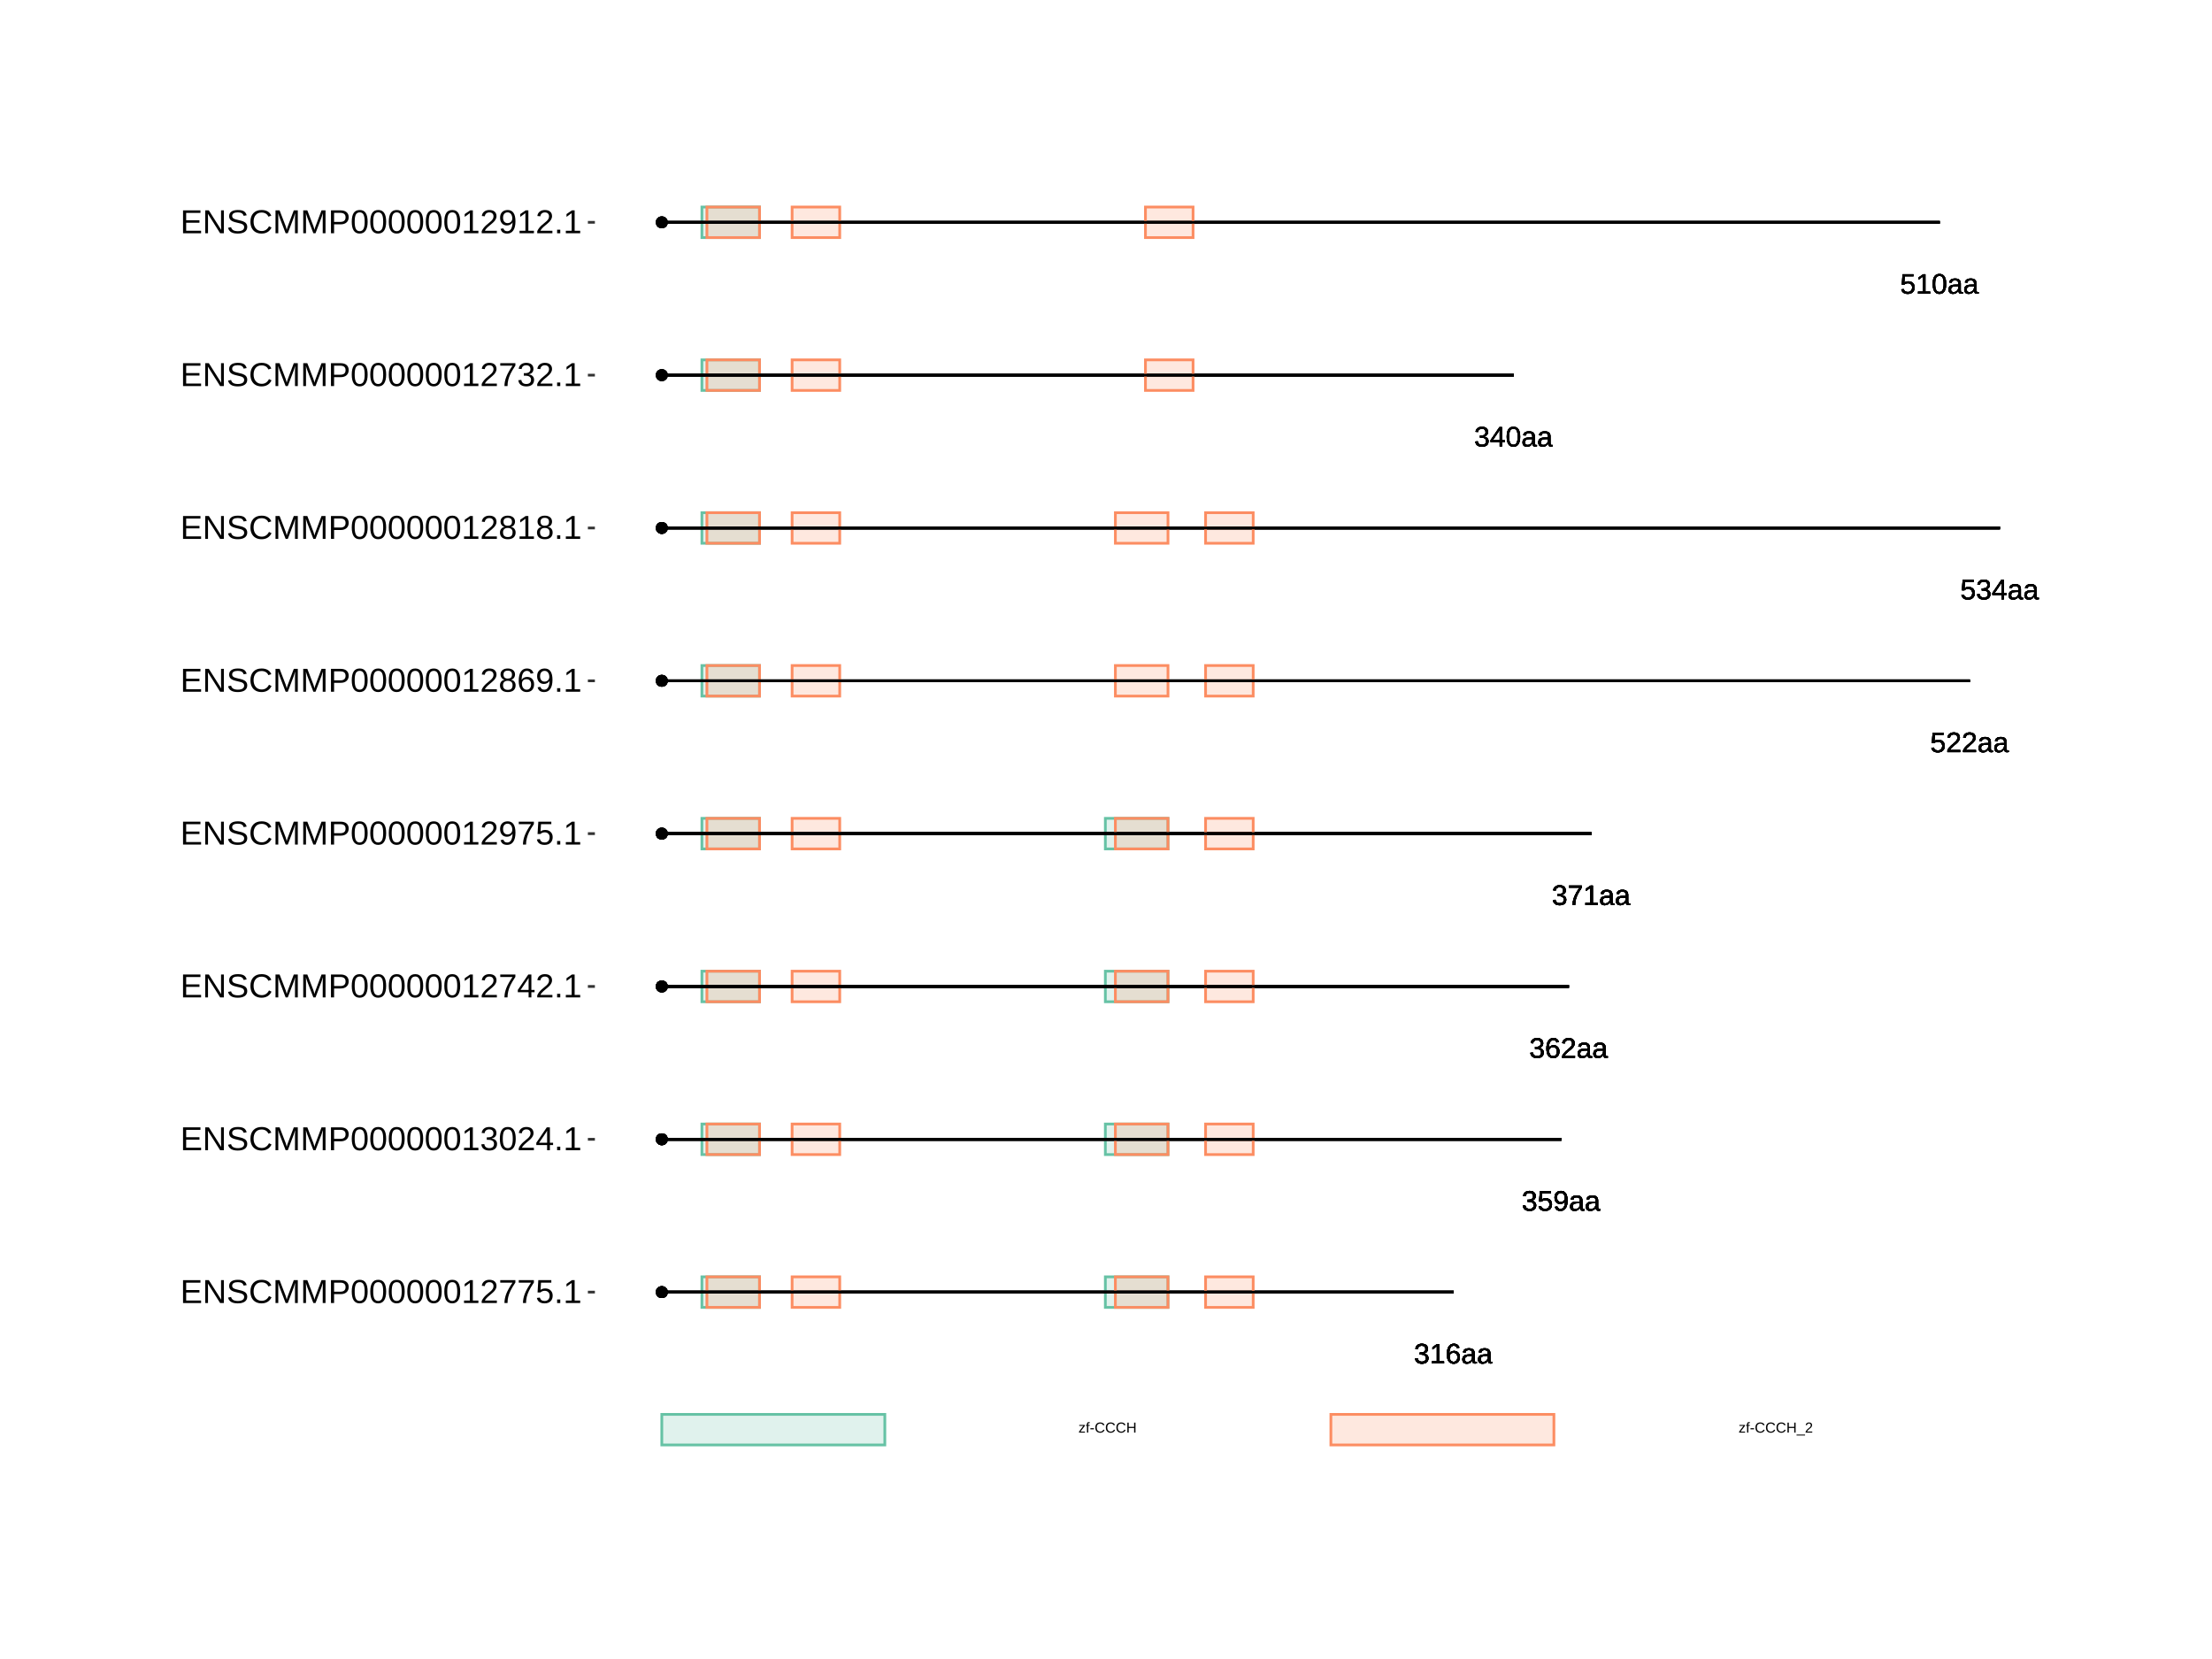 <?xml version="1.0" encoding="UTF-8"?>
<svg xmlns="http://www.w3.org/2000/svg" xmlns:xlink="http://www.w3.org/1999/xlink" width="864pt" height="648pt" viewBox="0 0 864 648" version="1.1">
<defs>
<g>
<symbol overflow="visible" id="glyph0-0">
<path style="stroke:none;" d="M 1.109 -7.594 L 7.172 -7.594 L 7.172 0 L 1.109 0 Z M 1.516 -7.188 L 1.516 -0.406 L 6.766 -0.406 L 6.766 -7.188 Z M 1.516 -7.188 "/>
</symbol>
<symbol overflow="visible" id="glyph0-1">
<path style="stroke:none;" d="M 5.656 -2.094 C 5.656 -1.395 5.43 -0.852 4.984 -0.469 C 4.547 -0.082 3.91 0.109 3.078 0.109 C 2.305 0.109 1.691 -0.062 1.234 -0.406 C 0.773 -0.758 0.504 -1.273 0.422 -1.953 L 1.422 -2.047 C 1.555 -1.148 2.109 -0.703 3.078 -0.703 C 3.566 -0.703 3.953 -0.82 4.234 -1.062 C 4.516 -1.301 4.656 -1.656 4.656 -2.125 C 4.656 -2.539 4.492 -2.863 4.172 -3.094 C 3.848 -3.332 3.391 -3.453 2.797 -3.453 L 2.25 -3.453 L 2.25 -4.281 L 2.766 -4.281 C 3.305 -4.281 3.723 -4.395 4.016 -4.625 C 4.305 -4.863 4.453 -5.188 4.453 -5.594 C 4.453 -6 4.332 -6.32 4.094 -6.562 C 3.852 -6.801 3.5 -6.922 3.031 -6.922 C 2.602 -6.922 2.254 -6.805 1.984 -6.578 C 1.723 -6.359 1.57 -6.051 1.531 -5.656 L 0.547 -5.734 C 0.617 -6.359 0.875 -6.844 1.312 -7.188 C 1.758 -7.539 2.332 -7.719 3.031 -7.719 C 3.801 -7.719 4.395 -7.539 4.812 -7.188 C 5.238 -6.832 5.453 -6.336 5.453 -5.703 C 5.453 -5.211 5.316 -4.816 5.047 -4.516 C 4.773 -4.211 4.379 -4.008 3.859 -3.906 L 3.859 -3.875 C 4.422 -3.812 4.859 -3.617 5.172 -3.297 C 5.492 -2.984 5.656 -2.582 5.656 -2.094 Z M 5.656 -2.094 "/>
</symbol>
<symbol overflow="visible" id="glyph0-2">
<path style="stroke:none;" d="M 0.844 0 L 0.844 -0.828 L 2.781 -0.828 L 2.781 -6.672 L 1.062 -5.453 L 1.062 -6.359 L 2.859 -7.594 L 3.75 -7.594 L 3.75 -0.828 L 5.609 -0.828 L 5.609 0 Z M 0.844 0 "/>
</symbol>
<symbol overflow="visible" id="glyph0-3">
<path style="stroke:none;" d="M 5.656 -2.484 C 5.656 -1.68 5.438 -1.047 5 -0.578 C 4.57 -0.117 3.973 0.109 3.203 0.109 C 2.348 0.109 1.691 -0.207 1.234 -0.844 C 0.785 -1.477 0.562 -2.406 0.562 -3.625 C 0.562 -4.938 0.797 -5.945 1.266 -6.656 C 1.734 -7.363 2.406 -7.719 3.281 -7.719 C 4.426 -7.719 5.148 -7.203 5.453 -6.172 L 4.516 -6 C 4.328 -6.613 3.91 -6.922 3.266 -6.922 C 2.711 -6.922 2.285 -6.66 1.984 -6.141 C 1.68 -5.629 1.531 -4.883 1.531 -3.906 C 1.707 -4.238 1.953 -4.488 2.266 -4.656 C 2.586 -4.82 2.957 -4.906 3.375 -4.906 C 4.07 -4.906 4.625 -4.688 5.031 -4.25 C 5.445 -3.812 5.656 -3.223 5.656 -2.484 Z M 4.672 -2.438 C 4.672 -2.988 4.535 -3.414 4.266 -3.719 C 3.992 -4.02 3.617 -4.172 3.141 -4.172 C 2.68 -4.172 2.312 -4.035 2.031 -3.766 C 1.758 -3.504 1.625 -3.141 1.625 -2.672 C 1.625 -2.086 1.766 -1.609 2.047 -1.234 C 2.336 -0.859 2.711 -0.672 3.172 -0.672 C 3.641 -0.672 4.004 -0.828 4.266 -1.141 C 4.535 -1.461 4.672 -1.895 4.672 -2.438 Z M 4.672 -2.438 "/>
</symbol>
<symbol overflow="visible" id="glyph0-4">
<path style="stroke:none;" d="M 2.234 0.109 C 1.648 0.109 1.207 -0.039 0.906 -0.344 C 0.613 -0.656 0.469 -1.082 0.469 -1.625 C 0.469 -2.227 0.664 -2.691 1.062 -3.016 C 1.457 -3.336 2.098 -3.508 2.984 -3.531 L 4.297 -3.562 L 4.297 -3.875 C 4.297 -4.352 4.191 -4.691 3.984 -4.891 C 3.785 -5.098 3.473 -5.203 3.047 -5.203 C 2.609 -5.203 2.289 -5.129 2.094 -4.984 C 1.895 -4.836 1.781 -4.602 1.75 -4.281 L 0.734 -4.375 C 0.891 -5.414 1.664 -5.938 3.062 -5.938 C 3.801 -5.938 4.352 -5.77 4.719 -5.438 C 5.094 -5.102 5.281 -4.617 5.281 -3.984 L 5.281 -1.469 C 5.281 -1.176 5.316 -0.957 5.391 -0.812 C 5.461 -0.664 5.609 -0.594 5.828 -0.594 C 5.922 -0.594 6.023 -0.609 6.141 -0.641 L 6.141 -0.031 C 5.898 0.02 5.648 0.047 5.391 0.047 C 5.035 0.047 4.773 -0.047 4.609 -0.234 C 4.441 -0.422 4.348 -0.711 4.328 -1.109 L 4.297 -1.109 C 4.047 -0.672 3.754 -0.359 3.422 -0.172 C 3.098 0.016 2.703 0.109 2.234 0.109 Z M 2.453 -0.625 C 2.805 -0.625 3.117 -0.703 3.391 -0.859 C 3.672 -1.023 3.891 -1.25 4.047 -1.531 C 4.211 -1.812 4.297 -2.102 4.297 -2.406 L 4.297 -2.875 L 3.234 -2.859 C 2.773 -2.848 2.426 -2.801 2.188 -2.719 C 1.957 -2.633 1.781 -2.5 1.656 -2.312 C 1.531 -2.133 1.469 -1.898 1.469 -1.609 C 1.469 -1.297 1.551 -1.051 1.719 -0.875 C 1.895 -0.707 2.141 -0.625 2.453 -0.625 Z M 2.453 -0.625 "/>
</symbol>
<symbol overflow="visible" id="glyph0-5">
<path style="stroke:none;" d="M 5.688 -2.469 C 5.688 -1.664 5.445 -1.035 4.969 -0.578 C 4.488 -0.117 3.828 0.109 2.984 0.109 C 2.273 0.109 1.703 -0.039 1.266 -0.344 C 0.828 -0.656 0.551 -1.109 0.438 -1.703 L 1.422 -1.812 C 1.629 -1.062 2.156 -0.688 3 -0.688 C 3.52 -0.688 3.926 -0.844 4.219 -1.156 C 4.52 -1.469 4.672 -1.898 4.672 -2.453 C 4.672 -2.93 4.52 -3.316 4.219 -3.609 C 3.926 -3.91 3.531 -4.062 3.031 -4.062 C 2.758 -4.062 2.508 -4.02 2.281 -3.938 C 2.062 -3.852 1.836 -3.711 1.609 -3.516 L 0.656 -3.516 L 0.922 -7.594 L 5.234 -7.594 L 5.234 -6.781 L 1.797 -6.781 L 1.656 -4.359 C 2.07 -4.68 2.594 -4.844 3.219 -4.844 C 3.969 -4.844 4.566 -4.625 5.016 -4.188 C 5.461 -3.75 5.688 -3.176 5.688 -2.469 Z M 5.688 -2.469 "/>
</symbol>
<symbol overflow="visible" id="glyph0-6">
<path style="stroke:none;" d="M 5.625 -3.953 C 5.625 -2.648 5.383 -1.645 4.906 -0.938 C 4.426 -0.238 3.75 0.109 2.875 0.109 C 2.281 0.109 1.801 -0.016 1.438 -0.266 C 1.082 -0.516 0.828 -0.922 0.672 -1.484 L 1.609 -1.625 C 1.797 -0.988 2.223 -0.672 2.891 -0.672 C 3.441 -0.672 3.867 -0.93 4.172 -1.453 C 4.484 -1.973 4.645 -2.711 4.656 -3.672 C 4.508 -3.348 4.258 -3.086 3.906 -2.891 C 3.562 -2.691 3.18 -2.594 2.766 -2.594 C 2.086 -2.594 1.539 -2.828 1.125 -3.297 C 0.719 -3.766 0.516 -4.383 0.516 -5.156 C 0.516 -5.945 0.738 -6.57 1.188 -7.031 C 1.633 -7.488 2.254 -7.719 3.047 -7.719 C 3.891 -7.719 4.531 -7.406 4.969 -6.781 C 5.406 -6.156 5.625 -5.211 5.625 -3.953 Z M 4.562 -4.891 C 4.562 -5.504 4.422 -5.992 4.141 -6.359 C 3.859 -6.734 3.484 -6.922 3.016 -6.922 C 2.547 -6.922 2.176 -6.758 1.906 -6.438 C 1.633 -6.125 1.5 -5.695 1.5 -5.156 C 1.5 -4.602 1.633 -4.164 1.906 -3.844 C 2.176 -3.52 2.539 -3.359 3 -3.359 C 3.281 -3.359 3.539 -3.422 3.781 -3.547 C 4.02 -3.68 4.207 -3.863 4.344 -4.094 C 4.488 -4.32 4.562 -4.586 4.562 -4.891 Z M 4.562 -4.891 "/>
</symbol>
<symbol overflow="visible" id="glyph0-7">
<path style="stroke:none;" d="M 0.562 0 L 0.562 -0.688 C 0.738 -1.102 0.957 -1.473 1.219 -1.797 C 1.488 -2.117 1.77 -2.41 2.062 -2.672 C 2.352 -2.93 2.641 -3.172 2.922 -3.391 C 3.211 -3.617 3.473 -3.844 3.703 -4.062 C 3.93 -4.289 4.113 -4.523 4.25 -4.766 C 4.395 -5.016 4.469 -5.289 4.469 -5.594 C 4.469 -6.008 4.344 -6.332 4.094 -6.562 C 3.852 -6.801 3.516 -6.922 3.078 -6.922 C 2.672 -6.922 2.332 -6.805 2.062 -6.578 C 1.789 -6.348 1.633 -6.031 1.594 -5.625 L 0.594 -5.719 C 0.664 -6.332 0.922 -6.816 1.359 -7.172 C 1.805 -7.535 2.379 -7.719 3.078 -7.719 C 3.848 -7.719 4.438 -7.535 4.844 -7.172 C 5.258 -6.805 5.469 -6.289 5.469 -5.625 C 5.469 -5.332 5.398 -5.039 5.266 -4.75 C 5.129 -4.457 4.926 -4.164 4.656 -3.875 C 4.395 -3.582 3.891 -3.133 3.141 -2.531 C 2.723 -2.188 2.391 -1.879 2.141 -1.609 C 1.898 -1.336 1.727 -1.078 1.625 -0.828 L 5.594 -0.828 L 5.594 0 Z M 0.562 0 "/>
</symbol>
<symbol overflow="visible" id="glyph0-8">
<path style="stroke:none;" d="M 5.594 -6.812 C 4.812 -5.625 4.258 -4.691 3.938 -4.016 C 3.625 -3.348 3.383 -2.688 3.219 -2.031 C 3.062 -1.375 2.984 -0.695 2.984 0 L 1.969 0 C 1.969 -0.969 2.172 -1.988 2.578 -3.062 C 2.992 -4.133 3.688 -5.375 4.656 -6.781 L 0.562 -6.781 L 0.562 -7.594 L 5.594 -7.594 Z M 5.594 -6.812 "/>
</symbol>
<symbol overflow="visible" id="glyph0-9">
<path style="stroke:none;" d="M 4.75 -1.719 L 4.75 0 L 3.828 0 L 3.828 -1.719 L 0.25 -1.719 L 0.25 -2.469 L 3.734 -7.594 L 4.75 -7.594 L 4.75 -2.484 L 5.812 -2.484 L 5.812 -1.719 Z M 3.828 -6.5 C 3.828 -6.477 3.781 -6.383 3.688 -6.219 C 3.594 -6.051 3.52 -5.93 3.469 -5.859 L 1.531 -3 L 1.234 -2.594 L 1.156 -2.484 L 3.828 -2.484 Z M 3.828 -6.5 "/>
</symbol>
<symbol overflow="visible" id="glyph0-10">
<path style="stroke:none;" d="M 5.719 -3.797 C 5.719 -2.535 5.492 -1.566 5.047 -0.891 C 4.598 -0.223 3.938 0.109 3.062 0.109 C 2.188 0.109 1.531 -0.223 1.094 -0.891 C 0.656 -1.555 0.438 -2.523 0.438 -3.797 C 0.438 -5.109 0.645 -6.086 1.062 -6.734 C 1.488 -7.391 2.164 -7.719 3.094 -7.719 C 3.988 -7.719 4.648 -7.383 5.078 -6.719 C 5.504 -6.062 5.719 -5.086 5.719 -3.797 Z M 4.719 -3.797 C 4.719 -4.898 4.594 -5.695 4.344 -6.188 C 4.094 -6.676 3.676 -6.922 3.094 -6.922 C 2.5 -6.922 2.066 -6.676 1.797 -6.188 C 1.535 -5.707 1.406 -4.91 1.406 -3.797 C 1.406 -2.723 1.535 -1.938 1.797 -1.438 C 2.066 -0.938 2.488 -0.688 3.062 -0.688 C 3.633 -0.688 4.051 -0.941 4.312 -1.453 C 4.582 -1.961 4.719 -2.742 4.719 -3.797 Z M 4.719 -3.797 "/>
</symbol>
<symbol overflow="visible" id="glyph1-0">
<path style="stroke:none;" d="M 0.562 -3.906 L 3.688 -3.906 L 3.688 0 L 0.562 0 Z M 0.781 -3.703 L 0.781 -0.219 L 3.484 -0.219 L 3.484 -3.703 Z M 0.781 -3.703 "/>
</symbol>
<symbol overflow="visible" id="glyph1-1">
<path style="stroke:none;" d="M 0.234 0 L 0.234 -0.375 L 1.906 -2.625 L 0.328 -2.625 L 0.328 -3 L 2.5 -3 L 2.5 -2.625 L 0.812 -0.391 L 2.562 -0.391 L 2.562 0 Z M 0.234 0 "/>
</symbol>
<symbol overflow="visible" id="glyph1-2">
<path style="stroke:none;" d="M 1 -2.641 L 1 0 L 0.5 0 L 0.5 -2.641 L 0.078 -2.641 L 0.078 -3 L 0.5 -3 L 0.5 -3.344 C 0.5 -3.613 0.555 -3.805 0.672 -3.922 C 0.797 -4.047 0.984 -4.109 1.234 -4.109 C 1.367 -4.109 1.488 -4.098 1.594 -4.078 L 1.594 -3.703 C 1.508 -3.711 1.43 -3.719 1.359 -3.719 C 1.234 -3.719 1.141 -3.688 1.078 -3.625 C 1.023 -3.562 1 -3.445 1 -3.281 L 1 -3 L 1.594 -3 L 1.594 -2.641 Z M 1 -2.641 "/>
</symbol>
<symbol overflow="visible" id="glyph1-3">
<path style="stroke:none;" d="M 0.25 -1.281 L 0.25 -1.734 L 1.641 -1.734 L 1.641 -1.281 Z M 0.25 -1.281 "/>
</symbol>
<symbol overflow="visible" id="glyph1-4">
<path style="stroke:none;" d="M 2.203 -3.531 C 1.766 -3.531 1.426 -3.391 1.188 -3.109 C 0.945 -2.836 0.828 -2.457 0.828 -1.969 C 0.828 -1.488 0.953 -1.102 1.203 -0.812 C 1.453 -0.52 1.789 -0.375 2.219 -0.375 C 2.77 -0.375 3.18 -0.645 3.453 -1.188 L 3.891 -0.984 C 3.734 -0.641 3.508 -0.379 3.219 -0.203 C 2.926 -0.023 2.586 0.062 2.203 0.062 C 1.805 0.062 1.461 -0.02 1.172 -0.188 C 0.879 -0.352 0.656 -0.586 0.5 -0.891 C 0.352 -1.191 0.281 -1.551 0.281 -1.969 C 0.281 -2.594 0.445 -3.082 0.781 -3.438 C 1.125 -3.789 1.594 -3.969 2.188 -3.969 C 2.602 -3.969 2.953 -3.883 3.234 -3.719 C 3.516 -3.562 3.723 -3.32 3.859 -3 L 3.359 -2.828 C 3.266 -3.055 3.113 -3.227 2.906 -3.344 C 2.707 -3.469 2.473 -3.531 2.203 -3.531 Z M 2.203 -3.531 "/>
</symbol>
<symbol overflow="visible" id="glyph1-5">
<path style="stroke:none;" d="M 3.109 0 L 3.109 -1.812 L 1 -1.812 L 1 0 L 0.469 0 L 0.469 -3.906 L 1 -3.906 L 1 -2.25 L 3.109 -2.25 L 3.109 -3.906 L 3.641 -3.906 L 3.641 0 Z M 3.109 0 "/>
</symbol>
<symbol overflow="visible" id="glyph1-6">
<path style="stroke:none;" d="M -0.094 1.125 L -0.094 0.766 L 3.234 0.766 L 3.234 1.125 Z M -0.094 1.125 "/>
</symbol>
<symbol overflow="visible" id="glyph1-7">
<path style="stroke:none;" d="M 0.281 0 L 0.281 -0.359 C 0.375 -0.566 0.488 -0.754 0.625 -0.922 C 0.758 -1.086 0.898 -1.238 1.047 -1.375 C 1.203 -1.508 1.352 -1.633 1.5 -1.75 C 1.656 -1.863 1.789 -1.977 1.906 -2.094 C 2.02 -2.207 2.113 -2.328 2.188 -2.453 C 2.258 -2.578 2.297 -2.719 2.297 -2.875 C 2.297 -3.094 2.234 -3.258 2.109 -3.375 C 1.984 -3.5 1.812 -3.562 1.594 -3.562 C 1.375 -3.562 1.195 -3.504 1.062 -3.391 C 0.926 -3.273 0.844 -3.113 0.812 -2.906 L 0.312 -2.953 C 0.344 -3.266 0.473 -3.508 0.703 -3.688 C 0.93 -3.875 1.227 -3.969 1.594 -3.969 C 1.988 -3.969 2.289 -3.875 2.5 -3.688 C 2.707 -3.5 2.812 -3.238 2.812 -2.906 C 2.812 -2.75 2.773 -2.594 2.703 -2.438 C 2.641 -2.289 2.539 -2.141 2.406 -1.984 C 2.27 -1.836 2.004 -1.609 1.609 -1.297 C 1.398 -1.117 1.234 -0.961 1.109 -0.828 C 0.984 -0.691 0.891 -0.555 0.828 -0.422 L 2.875 -0.422 L 2.875 0 Z M 0.281 0 "/>
</symbol>
<symbol overflow="visible" id="glyph2-0">
<path style="stroke:none;" d="M 1.297 -8.938 L 8.438 -8.938 L 8.438 0 L 1.297 0 Z M 1.781 -8.469 L 1.781 -0.484 L 7.953 -0.484 L 7.953 -8.469 Z M 1.781 -8.469 "/>
</symbol>
<symbol overflow="visible" id="glyph2-1">
<path style="stroke:none;" d="M 1.062 0 L 1.062 -8.938 L 7.859 -8.938 L 7.859 -7.953 L 2.281 -7.953 L 2.281 -5.078 L 7.469 -5.078 L 7.469 -4.109 L 2.281 -4.109 L 2.281 -0.984 L 8.109 -0.984 L 8.109 0 Z M 1.062 0 "/>
</symbol>
<symbol overflow="visible" id="glyph2-2">
<path style="stroke:none;" d="M 6.875 0 L 2.078 -7.625 L 2.109 -7 L 2.141 -5.938 L 2.141 0 L 1.062 0 L 1.062 -8.938 L 2.469 -8.938 L 7.312 -1.281 C 7.258 -2.102 7.234 -2.703 7.234 -3.078 L 7.234 -8.938 L 8.328 -8.938 L 8.328 0 Z M 6.875 0 "/>
</symbol>
<symbol overflow="visible" id="glyph2-3">
<path style="stroke:none;" d="M 8.078 -2.469 C 8.078 -1.645 7.754 -1.004 7.109 -0.547 C 6.461 -0.098 5.551 0.125 4.375 0.125 C 2.195 0.125 0.938 -0.629 0.594 -2.141 L 1.766 -2.375 C 1.898 -1.844 2.188 -1.445 2.625 -1.188 C 3.062 -0.938 3.66 -0.812 4.422 -0.812 C 5.203 -0.812 5.805 -0.945 6.234 -1.219 C 6.66 -1.488 6.875 -1.883 6.875 -2.406 C 6.875 -2.695 6.805 -2.93 6.672 -3.109 C 6.535 -3.297 6.348 -3.445 6.109 -3.562 C 5.867 -3.688 5.582 -3.785 5.25 -3.859 C 4.914 -3.941 4.547 -4.031 4.141 -4.125 C 3.43 -4.281 2.895 -4.438 2.531 -4.594 C 2.164 -4.75 1.875 -4.922 1.656 -5.109 C 1.445 -5.305 1.285 -5.535 1.172 -5.797 C 1.066 -6.055 1.016 -6.352 1.016 -6.688 C 1.016 -7.445 1.305 -8.035 1.891 -8.453 C 2.473 -8.867 3.312 -9.078 4.406 -9.078 C 5.414 -9.078 6.191 -8.922 6.734 -8.609 C 7.273 -8.297 7.648 -7.766 7.859 -7.016 L 6.672 -6.812 C 6.535 -7.281 6.285 -7.617 5.922 -7.828 C 5.555 -8.047 5.047 -8.156 4.391 -8.156 C 3.672 -8.156 3.125 -8.035 2.75 -7.797 C 2.375 -7.566 2.188 -7.219 2.188 -6.75 C 2.188 -6.469 2.258 -6.238 2.406 -6.062 C 2.551 -5.883 2.758 -5.734 3.031 -5.609 C 3.312 -5.484 3.863 -5.328 4.688 -5.141 C 4.957 -5.078 5.227 -5.016 5.5 -4.953 C 5.781 -4.891 6.047 -4.812 6.297 -4.719 C 6.547 -4.625 6.773 -4.516 6.984 -4.391 C 7.203 -4.273 7.391 -4.129 7.547 -3.953 C 7.711 -3.773 7.844 -3.562 7.938 -3.312 C 8.031 -3.07 8.078 -2.789 8.078 -2.469 Z M 8.078 -2.469 "/>
</symbol>
<symbol overflow="visible" id="glyph2-4">
<path style="stroke:none;" d="M 5.031 -8.094 C 4.039 -8.094 3.27 -7.77 2.719 -7.125 C 2.164 -6.488 1.891 -5.617 1.891 -4.516 C 1.891 -3.422 2.176 -2.539 2.75 -1.875 C 3.32 -1.207 4.098 -0.875 5.078 -0.875 C 6.328 -0.875 7.27 -1.492 7.906 -2.734 L 8.891 -2.234 C 8.523 -1.461 8.008 -0.875 7.344 -0.469 C 6.676 -0.07 5.898 0.125 5.016 0.125 C 4.117 0.125 3.336 -0.062 2.672 -0.438 C 2.016 -0.812 1.516 -1.344 1.172 -2.031 C 0.828 -2.727 0.656 -3.555 0.656 -4.516 C 0.656 -5.941 1.039 -7.055 1.812 -7.859 C 2.582 -8.672 3.648 -9.078 5.016 -9.078 C 5.961 -9.078 6.754 -8.891 7.391 -8.516 C 8.035 -8.141 8.508 -7.586 8.812 -6.859 L 7.656 -6.484 C 7.445 -7.004 7.113 -7.398 6.656 -7.672 C 6.195 -7.953 5.656 -8.094 5.031 -8.094 Z M 5.031 -8.094 "/>
</symbol>
<symbol overflow="visible" id="glyph2-5">
<path style="stroke:none;" d="M 8.672 0 L 8.672 -5.969 C 8.672 -6.625 8.691 -7.258 8.734 -7.875 C 8.523 -7.113 8.336 -6.52 8.172 -6.094 L 5.859 0 L 5.016 0 L 2.672 -6.094 L 2.312 -7.172 L 2.094 -7.875 L 2.125 -7.172 L 2.141 -5.969 L 2.141 0 L 1.062 0 L 1.062 -8.938 L 2.656 -8.938 L 5.047 -2.75 C 5.129 -2.5 5.207 -2.227 5.281 -1.938 C 5.363 -1.656 5.414 -1.453 5.438 -1.328 C 5.469 -1.492 5.535 -1.75 5.641 -2.094 C 5.754 -2.438 5.832 -2.656 5.875 -2.75 L 8.203 -8.938 L 9.766 -8.938 L 9.766 0 Z M 8.672 0 "/>
</symbol>
<symbol overflow="visible" id="glyph2-6">
<path style="stroke:none;" d="M 7.984 -6.25 C 7.984 -5.406 7.707 -4.734 7.156 -4.234 C 6.602 -3.734 5.852 -3.484 4.906 -3.484 L 2.281 -3.484 L 2.281 0 L 1.062 0 L 1.062 -8.938 L 4.828 -8.938 C 5.828 -8.938 6.602 -8.703 7.156 -8.234 C 7.707 -7.766 7.984 -7.102 7.984 -6.25 Z M 6.766 -6.234 C 6.766 -7.391 6.07 -7.969 4.688 -7.969 L 2.281 -7.969 L 2.281 -4.438 L 4.734 -4.438 C 6.086 -4.438 6.766 -5.035 6.766 -6.234 Z M 6.766 -6.234 "/>
</symbol>
<symbol overflow="visible" id="glyph2-7">
<path style="stroke:none;" d="M 6.719 -4.469 C 6.719 -2.977 6.453 -1.836 5.922 -1.047 C 5.398 -0.266 4.625 0.125 3.594 0.125 C 2.57 0.125 1.801 -0.266 1.281 -1.047 C 0.77 -1.828 0.516 -2.969 0.516 -4.469 C 0.516 -6.008 0.766 -7.16 1.266 -7.922 C 1.766 -8.691 2.555 -9.078 3.641 -9.078 C 4.691 -9.078 5.469 -8.688 5.969 -7.906 C 6.469 -7.133 6.719 -5.988 6.719 -4.469 Z M 5.562 -4.469 C 5.562 -5.758 5.41 -6.695 5.109 -7.281 C 4.816 -7.863 4.328 -8.156 3.641 -8.156 C 2.93 -8.156 2.422 -7.867 2.109 -7.297 C 1.805 -6.723 1.656 -5.781 1.656 -4.469 C 1.656 -3.207 1.812 -2.281 2.125 -1.688 C 2.438 -1.102 2.93 -0.812 3.609 -0.812 C 4.285 -0.812 4.781 -1.109 5.094 -1.703 C 5.406 -2.305 5.562 -3.227 5.562 -4.469 Z M 5.562 -4.469 "/>
</symbol>
<symbol overflow="visible" id="glyph2-8">
<path style="stroke:none;" d="M 0.984 0 L 0.984 -0.969 L 3.266 -0.969 L 3.266 -7.859 L 1.25 -6.406 L 1.25 -7.484 L 3.359 -8.938 L 4.422 -8.938 L 4.422 -0.969 L 6.594 -0.969 L 6.594 0 Z M 0.984 0 "/>
</symbol>
<symbol overflow="visible" id="glyph2-9">
<path style="stroke:none;" d="M 0.656 0 L 0.656 -0.812 C 0.875 -1.301 1.133 -1.734 1.438 -2.109 C 1.75 -2.492 2.078 -2.836 2.422 -3.141 C 2.766 -3.453 3.102 -3.738 3.438 -4 C 3.781 -4.258 4.086 -4.52 4.359 -4.781 C 4.629 -5.051 4.848 -5.328 5.016 -5.609 C 5.18 -5.898 5.266 -6.227 5.266 -6.594 C 5.266 -7.082 5.117 -7.461 4.828 -7.734 C 4.547 -8.004 4.145 -8.141 3.625 -8.141 C 3.145 -8.141 2.742 -8.004 2.422 -7.734 C 2.109 -7.473 1.926 -7.102 1.875 -6.625 L 0.703 -6.734 C 0.785 -7.453 1.086 -8.02 1.609 -8.438 C 2.141 -8.863 2.812 -9.078 3.625 -9.078 C 4.531 -9.078 5.223 -8.863 5.703 -8.438 C 6.191 -8.008 6.438 -7.406 6.438 -6.625 C 6.438 -6.281 6.352 -5.938 6.188 -5.594 C 6.031 -5.25 5.797 -4.906 5.484 -4.562 C 5.172 -4.219 4.57 -3.688 3.688 -2.969 C 3.207 -2.57 2.82 -2.211 2.531 -1.891 C 2.238 -1.578 2.031 -1.27 1.906 -0.969 L 6.578 -0.969 L 6.578 0 Z M 0.656 0 "/>
</symbol>
<symbol overflow="visible" id="glyph2-10">
<path style="stroke:none;" d="M 6.578 -8.016 C 5.66 -6.617 5.016 -5.523 4.641 -4.734 C 4.266 -3.941 3.984 -3.16 3.797 -2.391 C 3.609 -1.617 3.516 -0.82 3.516 0 L 2.312 0 C 2.312 -1.145 2.551 -2.348 3.031 -3.609 C 3.52 -4.867 4.332 -6.32 5.469 -7.969 L 0.672 -7.969 L 0.672 -8.938 L 6.578 -8.938 Z M 6.578 -8.016 "/>
</symbol>
<symbol overflow="visible" id="glyph2-11">
<path style="stroke:none;" d="M 6.688 -2.906 C 6.688 -1.969 6.406 -1.227 5.844 -0.688 C 5.281 -0.145 4.504 0.125 3.516 0.125 C 2.68 0.125 2.004 -0.055 1.484 -0.422 C 0.973 -0.785 0.648 -1.312 0.516 -2 L 1.672 -2.141 C 1.91 -1.254 2.531 -0.812 3.531 -0.812 C 4.145 -0.812 4.625 -0.992 4.969 -1.359 C 5.32 -1.734 5.5 -2.242 5.5 -2.891 C 5.5 -3.453 5.32 -3.906 4.969 -4.25 C 4.625 -4.602 4.156 -4.781 3.562 -4.781 C 3.25 -4.781 2.957 -4.727 2.688 -4.625 C 2.426 -4.531 2.16 -4.363 1.891 -4.125 L 0.781 -4.125 L 1.078 -8.938 L 6.156 -8.938 L 6.156 -7.969 L 2.125 -7.969 L 1.953 -5.141 C 2.441 -5.516 3.055 -5.703 3.797 -5.703 C 4.672 -5.703 5.367 -5.441 5.891 -4.922 C 6.422 -4.41 6.688 -3.738 6.688 -2.906 Z M 6.688 -2.906 "/>
</symbol>
<symbol overflow="visible" id="glyph2-12">
<path style="stroke:none;" d="M 1.188 0 L 1.188 -1.391 L 2.422 -1.391 L 2.422 0 Z M 1.188 0 "/>
</symbol>
<symbol overflow="visible" id="glyph2-13">
<path style="stroke:none;" d="M 6.656 -2.469 C 6.656 -1.645 6.391 -1.004 5.859 -0.547 C 5.336 -0.098 4.594 0.125 3.625 0.125 C 2.719 0.125 1.992 -0.078 1.453 -0.484 C 0.91 -0.891 0.594 -1.492 0.5 -2.297 L 1.672 -2.406 C 1.828 -1.344 2.477 -0.812 3.625 -0.812 C 4.195 -0.812 4.645 -0.953 4.969 -1.234 C 5.301 -1.523 5.469 -1.945 5.469 -2.5 C 5.469 -2.988 5.281 -3.367 4.906 -3.641 C 4.531 -3.922 3.988 -4.062 3.281 -4.062 L 2.641 -4.062 L 2.641 -5.047 L 3.266 -5.047 C 3.891 -5.047 4.375 -5.18 4.719 -5.453 C 5.062 -5.723 5.234 -6.102 5.234 -6.594 C 5.234 -7.07 5.094 -7.445 4.812 -7.719 C 4.531 -8 4.113 -8.141 3.562 -8.141 C 3.062 -8.141 2.656 -8.008 2.344 -7.75 C 2.031 -7.488 1.848 -7.125 1.797 -6.656 L 0.641 -6.75 C 0.734 -7.477 1.039 -8.047 1.562 -8.453 C 2.082 -8.867 2.754 -9.078 3.578 -9.078 C 4.473 -9.078 5.164 -8.867 5.656 -8.453 C 6.156 -8.035 6.406 -7.453 6.406 -6.703 C 6.406 -6.141 6.242 -5.676 5.922 -5.312 C 5.609 -4.957 5.145 -4.719 4.531 -4.594 L 4.531 -4.562 C 5.207 -4.488 5.727 -4.266 6.094 -3.891 C 6.469 -3.516 6.656 -3.039 6.656 -2.469 Z M 6.656 -2.469 "/>
</symbol>
<symbol overflow="visible" id="glyph2-14">
<path style="stroke:none;" d="M 5.594 -2.031 L 5.594 0 L 4.516 0 L 4.516 -2.031 L 0.297 -2.031 L 0.297 -2.906 L 4.391 -8.938 L 5.594 -8.938 L 5.594 -2.922 L 6.844 -2.922 L 6.844 -2.031 Z M 4.516 -7.656 C 4.504 -7.633 4.441 -7.52 4.328 -7.312 C 4.223 -7.113 4.145 -6.977 4.094 -6.906 L 1.797 -3.516 L 1.453 -3.047 L 1.359 -2.922 L 4.516 -2.922 Z M 4.516 -7.656 "/>
</symbol>
<symbol overflow="visible" id="glyph2-15">
<path style="stroke:none;" d="M 6.609 -4.656 C 6.609 -3.113 6.328 -1.93 5.766 -1.109 C 5.211 -0.285 4.414 0.125 3.375 0.125 C 2.676 0.125 2.113 -0.02 1.688 -0.312 C 1.27 -0.602 0.973 -1.078 0.797 -1.734 L 1.891 -1.906 C 2.117 -1.164 2.617 -0.797 3.391 -0.797 C 4.047 -0.797 4.551 -1.098 4.906 -1.703 C 5.27 -2.316 5.461 -3.188 5.484 -4.312 C 5.316 -3.938 5.023 -3.629 4.609 -3.391 C 4.203 -3.16 3.754 -3.047 3.266 -3.047 C 2.461 -3.047 1.816 -3.32 1.328 -3.875 C 0.848 -4.426 0.609 -5.156 0.609 -6.062 C 0.609 -7 0.867 -7.734 1.391 -8.266 C 1.922 -8.805 2.656 -9.078 3.594 -9.078 C 4.582 -9.078 5.332 -8.707 5.844 -7.969 C 6.352 -7.238 6.609 -6.133 6.609 -4.656 Z M 5.375 -5.75 C 5.375 -6.477 5.207 -7.062 4.875 -7.5 C 4.539 -7.938 4.098 -8.156 3.547 -8.156 C 2.992 -8.156 2.555 -7.969 2.234 -7.594 C 1.922 -7.219 1.766 -6.707 1.766 -6.062 C 1.766 -5.414 1.922 -4.898 2.234 -4.516 C 2.555 -4.141 2.988 -3.953 3.531 -3.953 C 3.863 -3.953 4.172 -4.023 4.453 -4.172 C 4.734 -4.328 4.957 -4.539 5.125 -4.812 C 5.289 -5.094 5.375 -5.406 5.375 -5.75 Z M 5.375 -5.75 "/>
</symbol>
<symbol overflow="visible" id="glyph2-16">
<path style="stroke:none;" d="M 6.672 -2.5 C 6.672 -1.664 6.406 -1.02 5.875 -0.562 C 5.352 -0.102 4.602 0.125 3.625 0.125 C 2.664 0.125 1.914 -0.098 1.375 -0.547 C 0.832 -1.004 0.562 -1.648 0.562 -2.484 C 0.562 -3.066 0.727 -3.555 1.062 -3.953 C 1.395 -4.348 1.82 -4.586 2.344 -4.672 L 2.344 -4.703 C 1.863 -4.816 1.484 -5.062 1.203 -5.438 C 0.922 -5.82 0.781 -6.27 0.781 -6.781 C 0.781 -7.469 1.031 -8.02 1.531 -8.438 C 2.039 -8.863 2.727 -9.078 3.594 -9.078 C 4.469 -9.078 5.16 -8.867 5.672 -8.453 C 6.18 -8.035 6.438 -7.473 6.438 -6.766 C 6.438 -6.254 6.297 -5.805 6.016 -5.422 C 5.734 -5.047 5.348 -4.812 4.859 -4.719 L 4.859 -4.688 C 5.43 -4.594 5.875 -4.348 6.188 -3.953 C 6.508 -3.566 6.672 -3.082 6.672 -2.5 Z M 5.25 -6.703 C 5.25 -7.723 4.695 -8.234 3.594 -8.234 C 3.051 -8.234 2.641 -8.102 2.359 -7.844 C 2.078 -7.594 1.938 -7.211 1.938 -6.703 C 1.938 -6.191 2.082 -5.801 2.375 -5.531 C 2.664 -5.27 3.078 -5.141 3.609 -5.141 C 4.141 -5.141 4.547 -5.258 4.828 -5.5 C 5.109 -5.75 5.25 -6.148 5.25 -6.703 Z M 5.484 -2.609 C 5.484 -3.16 5.316 -3.578 4.984 -3.859 C 4.648 -4.141 4.188 -4.281 3.594 -4.281 C 3.008 -4.281 2.555 -4.129 2.234 -3.828 C 1.91 -3.523 1.75 -3.109 1.75 -2.578 C 1.75 -1.348 2.375 -0.734 3.625 -0.734 C 4.25 -0.734 4.711 -0.879 5.016 -1.172 C 5.328 -1.473 5.484 -1.953 5.484 -2.609 Z M 5.484 -2.609 "/>
</symbol>
<symbol overflow="visible" id="glyph2-17">
<path style="stroke:none;" d="M 6.656 -2.922 C 6.656 -1.984 6.398 -1.238 5.891 -0.688 C 5.379 -0.145 4.672 0.125 3.766 0.125 C 2.766 0.125 1.992 -0.25 1.453 -1 C 0.922 -1.75 0.656 -2.836 0.656 -4.266 C 0.656 -5.816 0.93 -7.004 1.484 -7.828 C 2.047 -8.66 2.836 -9.078 3.859 -9.078 C 5.211 -9.078 6.062 -8.469 6.406 -7.25 L 5.312 -7.062 C 5.094 -7.789 4.602 -8.156 3.844 -8.156 C 3.195 -8.156 2.691 -7.848 2.328 -7.234 C 1.973 -6.629 1.797 -5.754 1.797 -4.609 C 2.004 -4.992 2.297 -5.285 2.672 -5.484 C 3.047 -5.68 3.477 -5.781 3.969 -5.781 C 4.789 -5.781 5.441 -5.52 5.922 -5 C 6.41 -4.488 6.656 -3.797 6.656 -2.922 Z M 5.5 -2.875 C 5.5 -3.52 5.336 -4.02 5.016 -4.375 C 4.703 -4.727 4.258 -4.906 3.688 -4.906 C 3.156 -4.906 2.723 -4.75 2.391 -4.438 C 2.066 -4.125 1.906 -3.695 1.906 -3.156 C 1.906 -2.457 2.078 -1.891 2.422 -1.453 C 2.766 -1.016 3.203 -0.797 3.734 -0.797 C 4.285 -0.797 4.719 -0.977 5.031 -1.344 C 5.344 -1.719 5.5 -2.227 5.5 -2.875 Z M 5.5 -2.875 "/>
</symbol>
</g>
</defs>
<g id="surface1">
<rect x="0" y="0" width="864" height="648" style="fill:rgb(100%,100%,100%);fill-opacity:1;stroke:none;"/>
<rect x="0" y="0" width="864" height="648" style="fill:rgb(100%,100%,100%);fill-opacity:1;stroke:none;"/>
<path style="fill:none;stroke-width:1.067;stroke-linecap:round;stroke-linejoin:round;stroke:rgb(100%,100%,100%);stroke-opacity:1;stroke-miterlimit:10;" d="M 0 648 L 864 648 L 864 0 L 0 0 Z M 0 648 "/>
<path style="fill-rule:nonzero;fill:rgb(0%,0%,0%);fill-opacity:1;stroke-width:0.709;stroke-linecap:round;stroke-linejoin:round;stroke:rgb(0%,0%,0%);stroke-opacity:1;stroke-miterlimit:10;" d="M 260.453 504.695 C 260.453 507.305 256.543 507.305 256.543 504.695 C 256.543 502.09 260.453 502.09 260.453 504.695 "/>
<path style="fill-rule:nonzero;fill:rgb(0%,0%,0%);fill-opacity:1;stroke-width:0.709;stroke-linecap:round;stroke-linejoin:round;stroke:rgb(0%,0%,0%);stroke-opacity:1;stroke-miterlimit:10;" d="M 260.453 504.695 C 260.453 507.305 256.543 507.305 256.543 504.695 C 256.543 502.09 260.453 502.09 260.453 504.695 "/>
<path style="fill-rule:nonzero;fill:rgb(0%,0%,0%);fill-opacity:1;stroke-width:0.709;stroke-linecap:round;stroke-linejoin:round;stroke:rgb(0%,0%,0%);stroke-opacity:1;stroke-miterlimit:10;" d="M 260.453 504.695 C 260.453 507.305 256.543 507.305 256.543 504.695 C 256.543 502.09 260.453 502.09 260.453 504.695 "/>
<path style="fill-rule:nonzero;fill:rgb(0%,0%,0%);fill-opacity:1;stroke-width:0.709;stroke-linecap:round;stroke-linejoin:round;stroke:rgb(0%,0%,0%);stroke-opacity:1;stroke-miterlimit:10;" d="M 260.453 504.695 C 260.453 507.305 256.543 507.305 256.543 504.695 C 256.543 502.09 260.453 502.09 260.453 504.695 "/>
<path style="fill-rule:nonzero;fill:rgb(0%,0%,0%);fill-opacity:1;stroke-width:0.709;stroke-linecap:round;stroke-linejoin:round;stroke:rgb(0%,0%,0%);stroke-opacity:1;stroke-miterlimit:10;" d="M 260.453 504.695 C 260.453 507.305 256.543 507.305 256.543 504.695 C 256.543 502.09 260.453 502.09 260.453 504.695 "/>
<path style="fill-rule:nonzero;fill:rgb(0%,0%,0%);fill-opacity:1;stroke-width:0.709;stroke-linecap:round;stroke-linejoin:round;stroke:rgb(0%,0%,0%);stroke-opacity:1;stroke-miterlimit:10;" d="M 260.453 504.695 C 260.453 507.305 256.543 507.305 256.543 504.695 C 256.543 502.09 260.453 502.09 260.453 504.695 "/>
<path style="fill-rule:nonzero;fill:rgb(0%,0%,0%);fill-opacity:1;stroke-width:0.709;stroke-linecap:round;stroke-linejoin:round;stroke:rgb(0%,0%,0%);stroke-opacity:1;stroke-miterlimit:10;" d="M 260.453 445.004 C 260.453 447.609 256.543 447.609 256.543 445.004 C 256.543 442.398 260.453 442.398 260.453 445.004 "/>
<path style="fill-rule:nonzero;fill:rgb(0%,0%,0%);fill-opacity:1;stroke-width:0.709;stroke-linecap:round;stroke-linejoin:round;stroke:rgb(0%,0%,0%);stroke-opacity:1;stroke-miterlimit:10;" d="M 260.453 445.004 C 260.453 447.609 256.543 447.609 256.543 445.004 C 256.543 442.398 260.453 442.398 260.453 445.004 "/>
<path style="fill-rule:nonzero;fill:rgb(0%,0%,0%);fill-opacity:1;stroke-width:0.709;stroke-linecap:round;stroke-linejoin:round;stroke:rgb(0%,0%,0%);stroke-opacity:1;stroke-miterlimit:10;" d="M 260.453 445.004 C 260.453 447.609 256.543 447.609 256.543 445.004 C 256.543 442.398 260.453 442.398 260.453 445.004 "/>
<path style="fill-rule:nonzero;fill:rgb(0%,0%,0%);fill-opacity:1;stroke-width:0.709;stroke-linecap:round;stroke-linejoin:round;stroke:rgb(0%,0%,0%);stroke-opacity:1;stroke-miterlimit:10;" d="M 260.453 445.004 C 260.453 447.609 256.543 447.609 256.543 445.004 C 256.543 442.398 260.453 442.398 260.453 445.004 "/>
<path style="fill-rule:nonzero;fill:rgb(0%,0%,0%);fill-opacity:1;stroke-width:0.709;stroke-linecap:round;stroke-linejoin:round;stroke:rgb(0%,0%,0%);stroke-opacity:1;stroke-miterlimit:10;" d="M 260.453 445.004 C 260.453 447.609 256.543 447.609 256.543 445.004 C 256.543 442.398 260.453 442.398 260.453 445.004 "/>
<path style="fill-rule:nonzero;fill:rgb(0%,0%,0%);fill-opacity:1;stroke-width:0.709;stroke-linecap:round;stroke-linejoin:round;stroke:rgb(0%,0%,0%);stroke-opacity:1;stroke-miterlimit:10;" d="M 260.453 445.004 C 260.453 447.609 256.543 447.609 256.543 445.004 C 256.543 442.398 260.453 442.398 260.453 445.004 "/>
<path style="fill-rule:nonzero;fill:rgb(0%,0%,0%);fill-opacity:1;stroke-width:0.709;stroke-linecap:round;stroke-linejoin:round;stroke:rgb(0%,0%,0%);stroke-opacity:1;stroke-miterlimit:10;" d="M 260.453 385.309 C 260.453 387.914 256.543 387.914 256.543 385.309 C 256.543 382.703 260.453 382.703 260.453 385.309 "/>
<path style="fill-rule:nonzero;fill:rgb(0%,0%,0%);fill-opacity:1;stroke-width:0.709;stroke-linecap:round;stroke-linejoin:round;stroke:rgb(0%,0%,0%);stroke-opacity:1;stroke-miterlimit:10;" d="M 260.453 385.309 C 260.453 387.914 256.543 387.914 256.543 385.309 C 256.543 382.703 260.453 382.703 260.453 385.309 "/>
<path style="fill-rule:nonzero;fill:rgb(0%,0%,0%);fill-opacity:1;stroke-width:0.709;stroke-linecap:round;stroke-linejoin:round;stroke:rgb(0%,0%,0%);stroke-opacity:1;stroke-miterlimit:10;" d="M 260.453 385.309 C 260.453 387.914 256.543 387.914 256.543 385.309 C 256.543 382.703 260.453 382.703 260.453 385.309 "/>
<path style="fill-rule:nonzero;fill:rgb(0%,0%,0%);fill-opacity:1;stroke-width:0.709;stroke-linecap:round;stroke-linejoin:round;stroke:rgb(0%,0%,0%);stroke-opacity:1;stroke-miterlimit:10;" d="M 260.453 385.309 C 260.453 387.914 256.543 387.914 256.543 385.309 C 256.543 382.703 260.453 382.703 260.453 385.309 "/>
<path style="fill-rule:nonzero;fill:rgb(0%,0%,0%);fill-opacity:1;stroke-width:0.709;stroke-linecap:round;stroke-linejoin:round;stroke:rgb(0%,0%,0%);stroke-opacity:1;stroke-miterlimit:10;" d="M 260.453 385.309 C 260.453 387.914 256.543 387.914 256.543 385.309 C 256.543 382.703 260.453 382.703 260.453 385.309 "/>
<path style="fill-rule:nonzero;fill:rgb(0%,0%,0%);fill-opacity:1;stroke-width:0.709;stroke-linecap:round;stroke-linejoin:round;stroke:rgb(0%,0%,0%);stroke-opacity:1;stroke-miterlimit:10;" d="M 260.453 385.309 C 260.453 387.914 256.543 387.914 256.543 385.309 C 256.543 382.703 260.453 382.703 260.453 385.309 "/>
<path style="fill-rule:nonzero;fill:rgb(0%,0%,0%);fill-opacity:1;stroke-width:0.709;stroke-linecap:round;stroke-linejoin:round;stroke:rgb(0%,0%,0%);stroke-opacity:1;stroke-miterlimit:10;" d="M 260.453 325.613 C 260.453 328.223 256.543 328.223 256.543 325.613 C 256.543 323.008 260.453 323.008 260.453 325.613 "/>
<path style="fill-rule:nonzero;fill:rgb(0%,0%,0%);fill-opacity:1;stroke-width:0.709;stroke-linecap:round;stroke-linejoin:round;stroke:rgb(0%,0%,0%);stroke-opacity:1;stroke-miterlimit:10;" d="M 260.453 325.613 C 260.453 328.223 256.543 328.223 256.543 325.613 C 256.543 323.008 260.453 323.008 260.453 325.613 "/>
<path style="fill-rule:nonzero;fill:rgb(0%,0%,0%);fill-opacity:1;stroke-width:0.709;stroke-linecap:round;stroke-linejoin:round;stroke:rgb(0%,0%,0%);stroke-opacity:1;stroke-miterlimit:10;" d="M 260.453 325.613 C 260.453 328.223 256.543 328.223 256.543 325.613 C 256.543 323.008 260.453 323.008 260.453 325.613 "/>
<path style="fill-rule:nonzero;fill:rgb(0%,0%,0%);fill-opacity:1;stroke-width:0.709;stroke-linecap:round;stroke-linejoin:round;stroke:rgb(0%,0%,0%);stroke-opacity:1;stroke-miterlimit:10;" d="M 260.453 325.613 C 260.453 328.223 256.543 328.223 256.543 325.613 C 256.543 323.008 260.453 323.008 260.453 325.613 "/>
<path style="fill-rule:nonzero;fill:rgb(0%,0%,0%);fill-opacity:1;stroke-width:0.709;stroke-linecap:round;stroke-linejoin:round;stroke:rgb(0%,0%,0%);stroke-opacity:1;stroke-miterlimit:10;" d="M 260.453 325.613 C 260.453 328.223 256.543 328.223 256.543 325.613 C 256.543 323.008 260.453 323.008 260.453 325.613 "/>
<path style="fill-rule:nonzero;fill:rgb(0%,0%,0%);fill-opacity:1;stroke-width:0.709;stroke-linecap:round;stroke-linejoin:round;stroke:rgb(0%,0%,0%);stroke-opacity:1;stroke-miterlimit:10;" d="M 260.453 325.613 C 260.453 328.223 256.543 328.223 256.543 325.613 C 256.543 323.008 260.453 323.008 260.453 325.613 "/>
<path style="fill-rule:nonzero;fill:rgb(0%,0%,0%);fill-opacity:1;stroke-width:0.709;stroke-linecap:round;stroke-linejoin:round;stroke:rgb(0%,0%,0%);stroke-opacity:1;stroke-miterlimit:10;" d="M 260.453 265.922 C 260.453 268.527 256.543 268.527 256.543 265.922 C 256.543 263.312 260.453 263.312 260.453 265.922 "/>
<path style="fill-rule:nonzero;fill:rgb(0%,0%,0%);fill-opacity:1;stroke-width:0.709;stroke-linecap:round;stroke-linejoin:round;stroke:rgb(0%,0%,0%);stroke-opacity:1;stroke-miterlimit:10;" d="M 260.453 265.922 C 260.453 268.527 256.543 268.527 256.543 265.922 C 256.543 263.312 260.453 263.312 260.453 265.922 "/>
<path style="fill-rule:nonzero;fill:rgb(0%,0%,0%);fill-opacity:1;stroke-width:0.709;stroke-linecap:round;stroke-linejoin:round;stroke:rgb(0%,0%,0%);stroke-opacity:1;stroke-miterlimit:10;" d="M 260.453 265.922 C 260.453 268.527 256.543 268.527 256.543 265.922 C 256.543 263.312 260.453 263.312 260.453 265.922 "/>
<path style="fill-rule:nonzero;fill:rgb(0%,0%,0%);fill-opacity:1;stroke-width:0.709;stroke-linecap:round;stroke-linejoin:round;stroke:rgb(0%,0%,0%);stroke-opacity:1;stroke-miterlimit:10;" d="M 260.453 265.922 C 260.453 268.527 256.543 268.527 256.543 265.922 C 256.543 263.312 260.453 263.312 260.453 265.922 "/>
<path style="fill-rule:nonzero;fill:rgb(0%,0%,0%);fill-opacity:1;stroke-width:0.709;stroke-linecap:round;stroke-linejoin:round;stroke:rgb(0%,0%,0%);stroke-opacity:1;stroke-miterlimit:10;" d="M 260.453 265.922 C 260.453 268.527 256.543 268.527 256.543 265.922 C 256.543 263.312 260.453 263.312 260.453 265.922 "/>
<path style="fill-rule:nonzero;fill:rgb(0%,0%,0%);fill-opacity:1;stroke-width:0.709;stroke-linecap:round;stroke-linejoin:round;stroke:rgb(0%,0%,0%);stroke-opacity:1;stroke-miterlimit:10;" d="M 260.453 206.227 C 260.453 208.832 256.543 208.832 256.543 206.227 C 256.543 203.621 260.453 203.621 260.453 206.227 "/>
<path style="fill-rule:nonzero;fill:rgb(0%,0%,0%);fill-opacity:1;stroke-width:0.709;stroke-linecap:round;stroke-linejoin:round;stroke:rgb(0%,0%,0%);stroke-opacity:1;stroke-miterlimit:10;" d="M 260.453 206.227 C 260.453 208.832 256.543 208.832 256.543 206.227 C 256.543 203.621 260.453 203.621 260.453 206.227 "/>
<path style="fill-rule:nonzero;fill:rgb(0%,0%,0%);fill-opacity:1;stroke-width:0.709;stroke-linecap:round;stroke-linejoin:round;stroke:rgb(0%,0%,0%);stroke-opacity:1;stroke-miterlimit:10;" d="M 260.453 206.227 C 260.453 208.832 256.543 208.832 256.543 206.227 C 256.543 203.621 260.453 203.621 260.453 206.227 "/>
<path style="fill-rule:nonzero;fill:rgb(0%,0%,0%);fill-opacity:1;stroke-width:0.709;stroke-linecap:round;stroke-linejoin:round;stroke:rgb(0%,0%,0%);stroke-opacity:1;stroke-miterlimit:10;" d="M 260.453 206.227 C 260.453 208.832 256.543 208.832 256.543 206.227 C 256.543 203.621 260.453 203.621 260.453 206.227 "/>
<path style="fill-rule:nonzero;fill:rgb(0%,0%,0%);fill-opacity:1;stroke-width:0.709;stroke-linecap:round;stroke-linejoin:round;stroke:rgb(0%,0%,0%);stroke-opacity:1;stroke-miterlimit:10;" d="M 260.453 206.227 C 260.453 208.832 256.543 208.832 256.543 206.227 C 256.543 203.621 260.453 203.621 260.453 206.227 "/>
<path style="fill-rule:nonzero;fill:rgb(0%,0%,0%);fill-opacity:1;stroke-width:0.709;stroke-linecap:round;stroke-linejoin:round;stroke:rgb(0%,0%,0%);stroke-opacity:1;stroke-miterlimit:10;" d="M 260.453 146.531 C 260.453 149.141 256.543 149.141 256.543 146.531 C 256.543 143.926 260.453 143.926 260.453 146.531 "/>
<path style="fill-rule:nonzero;fill:rgb(0%,0%,0%);fill-opacity:1;stroke-width:0.709;stroke-linecap:round;stroke-linejoin:round;stroke:rgb(0%,0%,0%);stroke-opacity:1;stroke-miterlimit:10;" d="M 260.453 146.531 C 260.453 149.141 256.543 149.141 256.543 146.531 C 256.543 143.926 260.453 143.926 260.453 146.531 "/>
<path style="fill-rule:nonzero;fill:rgb(0%,0%,0%);fill-opacity:1;stroke-width:0.709;stroke-linecap:round;stroke-linejoin:round;stroke:rgb(0%,0%,0%);stroke-opacity:1;stroke-miterlimit:10;" d="M 260.453 146.531 C 260.453 149.141 256.543 149.141 256.543 146.531 C 256.543 143.926 260.453 143.926 260.453 146.531 "/>
<path style="fill-rule:nonzero;fill:rgb(0%,0%,0%);fill-opacity:1;stroke-width:0.709;stroke-linecap:round;stroke-linejoin:round;stroke:rgb(0%,0%,0%);stroke-opacity:1;stroke-miterlimit:10;" d="M 260.453 146.531 C 260.453 149.141 256.543 149.141 256.543 146.531 C 256.543 143.926 260.453 143.926 260.453 146.531 "/>
<path style="fill-rule:nonzero;fill:rgb(0%,0%,0%);fill-opacity:1;stroke-width:0.709;stroke-linecap:round;stroke-linejoin:round;stroke:rgb(0%,0%,0%);stroke-opacity:1;stroke-miterlimit:10;" d="M 260.453 86.84 C 260.453 89.445 256.543 89.445 256.543 86.84 C 256.543 84.23 260.453 84.23 260.453 86.84 "/>
<path style="fill-rule:nonzero;fill:rgb(0%,0%,0%);fill-opacity:1;stroke-width:0.709;stroke-linecap:round;stroke-linejoin:round;stroke:rgb(0%,0%,0%);stroke-opacity:1;stroke-miterlimit:10;" d="M 260.453 86.84 C 260.453 89.445 256.543 89.445 256.543 86.84 C 256.543 84.23 260.453 84.23 260.453 86.84 "/>
<path style="fill-rule:nonzero;fill:rgb(0%,0%,0%);fill-opacity:1;stroke-width:0.709;stroke-linecap:round;stroke-linejoin:round;stroke:rgb(0%,0%,0%);stroke-opacity:1;stroke-miterlimit:10;" d="M 260.453 86.84 C 260.453 89.445 256.543 89.445 256.543 86.84 C 256.543 84.23 260.453 84.23 260.453 86.84 "/>
<path style="fill-rule:nonzero;fill:rgb(0%,0%,0%);fill-opacity:1;stroke-width:0.709;stroke-linecap:round;stroke-linejoin:round;stroke:rgb(0%,0%,0%);stroke-opacity:1;stroke-miterlimit:10;" d="M 260.453 86.84 C 260.453 89.445 256.543 89.445 256.543 86.84 C 256.543 84.23 260.453 84.23 260.453 86.84 "/>
<path style="fill-rule:nonzero;fill:rgb(40%,76.078%,64.706%);fill-opacity:0.2;stroke-width:1.067;stroke-linecap:square;stroke-linejoin:miter;stroke:rgb(40%,76.078%,64.706%);stroke-opacity:1;stroke-miterlimit:10;" d="M 274.16 498.727 L 296.672 498.727 L 296.672 510.664 L 274.16 510.664 Z M 274.16 498.727 "/>
<path style="fill:none;stroke-width:1.067;stroke-linecap:butt;stroke-linejoin:round;stroke:rgb(0%,0%,0%);stroke-opacity:1;stroke-miterlimit:10;" d="M 258.496 504.695 L 567.797 504.695 "/>
<g style="fill:rgb(0%,0%,0%);fill-opacity:1;">
  <use xlink:href="#glyph0-1" x="552.297" y="532.567"/>
  <use xlink:href="#glyph0-2" x="558.437" y="532.567"/>
  <use xlink:href="#glyph0-3" x="564.576" y="532.567"/>
  <use xlink:href="#glyph0-4" x="570.716" y="532.567"/>
  <use xlink:href="#glyph0-4" x="576.855" y="532.567"/>
</g>
<path style="fill-rule:nonzero;fill:rgb(40%,76.078%,64.706%);fill-opacity:0.2;stroke-width:1.067;stroke-linecap:square;stroke-linejoin:miter;stroke:rgb(40%,76.078%,64.706%);stroke-opacity:1;stroke-miterlimit:10;" d="M 431.746 498.727 L 456.215 498.727 L 456.215 510.664 L 431.746 510.664 Z M 431.746 498.727 "/>
<path style="fill:none;stroke-width:1.067;stroke-linecap:butt;stroke-linejoin:round;stroke:rgb(0%,0%,0%);stroke-opacity:1;stroke-miterlimit:10;" d="M 258.496 504.695 L 567.797 504.695 "/>
<g style="fill:rgb(0%,0%,0%);fill-opacity:1;">
  <use xlink:href="#glyph0-1" x="552.297" y="532.567"/>
  <use xlink:href="#glyph0-2" x="558.437" y="532.567"/>
  <use xlink:href="#glyph0-3" x="564.576" y="532.567"/>
  <use xlink:href="#glyph0-4" x="570.716" y="532.567"/>
  <use xlink:href="#glyph0-4" x="576.855" y="532.567"/>
</g>
<path style="fill-rule:nonzero;fill:rgb(98.824%,55.294%,38.431%);fill-opacity:0.2;stroke-width:1.067;stroke-linecap:square;stroke-linejoin:miter;stroke:rgb(98.824%,55.294%,38.431%);stroke-opacity:1;stroke-miterlimit:10;" d="M 276.117 498.727 L 296.672 498.727 L 296.672 510.664 L 276.117 510.664 Z M 276.117 498.727 "/>
<path style="fill:none;stroke-width:1.067;stroke-linecap:butt;stroke-linejoin:round;stroke:rgb(0%,0%,0%);stroke-opacity:1;stroke-miterlimit:10;" d="M 258.496 504.695 L 567.797 504.695 "/>
<g style="fill:rgb(0%,0%,0%);fill-opacity:1;">
  <use xlink:href="#glyph0-1" x="552.297" y="532.567"/>
  <use xlink:href="#glyph0-2" x="558.437" y="532.567"/>
  <use xlink:href="#glyph0-3" x="564.576" y="532.567"/>
  <use xlink:href="#glyph0-4" x="570.716" y="532.567"/>
  <use xlink:href="#glyph0-4" x="576.855" y="532.567"/>
</g>
<path style="fill-rule:nonzero;fill:rgb(98.824%,55.294%,38.431%);fill-opacity:0.2;stroke-width:1.067;stroke-linecap:square;stroke-linejoin:miter;stroke:rgb(98.824%,55.294%,38.431%);stroke-opacity:1;stroke-miterlimit:10;" d="M 309.395 498.727 L 327.992 498.727 L 327.992 510.664 L 309.395 510.664 Z M 309.395 498.727 "/>
<path style="fill:none;stroke-width:1.067;stroke-linecap:butt;stroke-linejoin:round;stroke:rgb(0%,0%,0%);stroke-opacity:1;stroke-miterlimit:10;" d="M 258.496 504.695 L 567.797 504.695 "/>
<g style="fill:rgb(0%,0%,0%);fill-opacity:1;">
  <use xlink:href="#glyph0-1" x="552.297" y="532.567"/>
  <use xlink:href="#glyph0-2" x="558.437" y="532.567"/>
  <use xlink:href="#glyph0-3" x="564.576" y="532.567"/>
  <use xlink:href="#glyph0-4" x="570.716" y="532.567"/>
  <use xlink:href="#glyph0-4" x="576.855" y="532.567"/>
</g>
<path style="fill-rule:nonzero;fill:rgb(98.824%,55.294%,38.431%);fill-opacity:0.2;stroke-width:1.067;stroke-linecap:square;stroke-linejoin:miter;stroke:rgb(98.824%,55.294%,38.431%);stroke-opacity:1;stroke-miterlimit:10;" d="M 435.66 498.727 L 456.215 498.727 L 456.215 510.664 L 435.66 510.664 Z M 435.66 498.727 "/>
<path style="fill:none;stroke-width:1.067;stroke-linecap:butt;stroke-linejoin:round;stroke:rgb(0%,0%,0%);stroke-opacity:1;stroke-miterlimit:10;" d="M 258.496 504.695 L 567.797 504.695 "/>
<g style="fill:rgb(0%,0%,0%);fill-opacity:1;">
  <use xlink:href="#glyph0-1" x="552.297" y="532.567"/>
  <use xlink:href="#glyph0-2" x="558.437" y="532.567"/>
  <use xlink:href="#glyph0-3" x="564.576" y="532.567"/>
  <use xlink:href="#glyph0-4" x="570.716" y="532.567"/>
  <use xlink:href="#glyph0-4" x="576.855" y="532.567"/>
</g>
<path style="fill-rule:nonzero;fill:rgb(98.824%,55.294%,38.431%);fill-opacity:0.2;stroke-width:1.067;stroke-linecap:square;stroke-linejoin:miter;stroke:rgb(98.824%,55.294%,38.431%);stroke-opacity:1;stroke-miterlimit:10;" d="M 470.895 498.727 L 489.492 498.727 L 489.492 510.664 L 470.895 510.664 Z M 470.895 498.727 "/>
<path style="fill:none;stroke-width:1.067;stroke-linecap:butt;stroke-linejoin:round;stroke:rgb(0%,0%,0%);stroke-opacity:1;stroke-miterlimit:10;" d="M 258.496 504.695 L 567.797 504.695 "/>
<g style="fill:rgb(0%,0%,0%);fill-opacity:1;">
  <use xlink:href="#glyph0-1" x="552.297" y="532.567"/>
  <use xlink:href="#glyph0-2" x="558.437" y="532.567"/>
  <use xlink:href="#glyph0-3" x="564.576" y="532.567"/>
  <use xlink:href="#glyph0-4" x="570.716" y="532.567"/>
  <use xlink:href="#glyph0-4" x="576.855" y="532.567"/>
</g>
<path style="fill-rule:nonzero;fill:rgb(40%,76.078%,64.706%);fill-opacity:0.2;stroke-width:1.067;stroke-linecap:square;stroke-linejoin:miter;stroke:rgb(40%,76.078%,64.706%);stroke-opacity:1;stroke-miterlimit:10;" d="M 274.16 439.035 L 296.672 439.035 L 296.672 450.973 L 274.16 450.973 Z M 274.16 439.035 "/>
<path style="fill:none;stroke-width:1.067;stroke-linecap:butt;stroke-linejoin:round;stroke:rgb(0%,0%,0%);stroke-opacity:1;stroke-miterlimit:10;" d="M 258.496 445.004 L 609.883 445.004 "/>
<g style="fill:rgb(0%,0%,0%);fill-opacity:1;">
  <use xlink:href="#glyph0-1" x="594.383" y="472.872"/>
  <use xlink:href="#glyph0-5" x="600.522" y="472.872"/>
  <use xlink:href="#glyph0-6" x="606.662" y="472.872"/>
  <use xlink:href="#glyph0-4" x="612.802" y="472.872"/>
  <use xlink:href="#glyph0-4" x="618.941" y="472.872"/>
</g>
<path style="fill-rule:nonzero;fill:rgb(40%,76.078%,64.706%);fill-opacity:0.2;stroke-width:1.067;stroke-linecap:square;stroke-linejoin:miter;stroke:rgb(40%,76.078%,64.706%);stroke-opacity:1;stroke-miterlimit:10;" d="M 431.746 439.035 L 456.215 439.035 L 456.215 450.973 L 431.746 450.973 Z M 431.746 439.035 "/>
<path style="fill:none;stroke-width:1.067;stroke-linecap:butt;stroke-linejoin:round;stroke:rgb(0%,0%,0%);stroke-opacity:1;stroke-miterlimit:10;" d="M 258.496 445.004 L 609.883 445.004 "/>
<g style="fill:rgb(0%,0%,0%);fill-opacity:1;">
  <use xlink:href="#glyph0-1" x="594.383" y="472.872"/>
  <use xlink:href="#glyph0-5" x="600.522" y="472.872"/>
  <use xlink:href="#glyph0-6" x="606.662" y="472.872"/>
  <use xlink:href="#glyph0-4" x="612.802" y="472.872"/>
  <use xlink:href="#glyph0-4" x="618.941" y="472.872"/>
</g>
<path style="fill-rule:nonzero;fill:rgb(98.824%,55.294%,38.431%);fill-opacity:0.2;stroke-width:1.067;stroke-linecap:square;stroke-linejoin:miter;stroke:rgb(98.824%,55.294%,38.431%);stroke-opacity:1;stroke-miterlimit:10;" d="M 276.117 439.035 L 296.672 439.035 L 296.672 450.973 L 276.117 450.973 Z M 276.117 439.035 "/>
<path style="fill:none;stroke-width:1.067;stroke-linecap:butt;stroke-linejoin:round;stroke:rgb(0%,0%,0%);stroke-opacity:1;stroke-miterlimit:10;" d="M 258.496 445.004 L 609.883 445.004 "/>
<g style="fill:rgb(0%,0%,0%);fill-opacity:1;">
  <use xlink:href="#glyph0-1" x="594.383" y="472.872"/>
  <use xlink:href="#glyph0-5" x="600.522" y="472.872"/>
  <use xlink:href="#glyph0-6" x="606.662" y="472.872"/>
  <use xlink:href="#glyph0-4" x="612.802" y="472.872"/>
  <use xlink:href="#glyph0-4" x="618.941" y="472.872"/>
</g>
<path style="fill-rule:nonzero;fill:rgb(98.824%,55.294%,38.431%);fill-opacity:0.2;stroke-width:1.067;stroke-linecap:square;stroke-linejoin:miter;stroke:rgb(98.824%,55.294%,38.431%);stroke-opacity:1;stroke-miterlimit:10;" d="M 309.395 439.035 L 327.992 439.035 L 327.992 450.973 L 309.395 450.973 Z M 309.395 439.035 "/>
<path style="fill:none;stroke-width:1.067;stroke-linecap:butt;stroke-linejoin:round;stroke:rgb(0%,0%,0%);stroke-opacity:1;stroke-miterlimit:10;" d="M 258.496 445.004 L 609.883 445.004 "/>
<g style="fill:rgb(0%,0%,0%);fill-opacity:1;">
  <use xlink:href="#glyph0-1" x="594.383" y="472.872"/>
  <use xlink:href="#glyph0-5" x="600.522" y="472.872"/>
  <use xlink:href="#glyph0-6" x="606.662" y="472.872"/>
  <use xlink:href="#glyph0-4" x="612.802" y="472.872"/>
  <use xlink:href="#glyph0-4" x="618.941" y="472.872"/>
</g>
<path style="fill-rule:nonzero;fill:rgb(98.824%,55.294%,38.431%);fill-opacity:0.2;stroke-width:1.067;stroke-linecap:square;stroke-linejoin:miter;stroke:rgb(98.824%,55.294%,38.431%);stroke-opacity:1;stroke-miterlimit:10;" d="M 435.66 439.035 L 456.215 439.035 L 456.215 450.973 L 435.66 450.973 Z M 435.66 439.035 "/>
<path style="fill:none;stroke-width:1.067;stroke-linecap:butt;stroke-linejoin:round;stroke:rgb(0%,0%,0%);stroke-opacity:1;stroke-miterlimit:10;" d="M 258.496 445.004 L 609.883 445.004 "/>
<g style="fill:rgb(0%,0%,0%);fill-opacity:1;">
  <use xlink:href="#glyph0-1" x="594.383" y="472.872"/>
  <use xlink:href="#glyph0-5" x="600.522" y="472.872"/>
  <use xlink:href="#glyph0-6" x="606.662" y="472.872"/>
  <use xlink:href="#glyph0-4" x="612.802" y="472.872"/>
  <use xlink:href="#glyph0-4" x="618.941" y="472.872"/>
</g>
<path style="fill-rule:nonzero;fill:rgb(98.824%,55.294%,38.431%);fill-opacity:0.2;stroke-width:1.067;stroke-linecap:square;stroke-linejoin:miter;stroke:rgb(98.824%,55.294%,38.431%);stroke-opacity:1;stroke-miterlimit:10;" d="M 470.895 439.035 L 489.492 439.035 L 489.492 450.973 L 470.895 450.973 Z M 470.895 439.035 "/>
<path style="fill:none;stroke-width:1.067;stroke-linecap:butt;stroke-linejoin:round;stroke:rgb(0%,0%,0%);stroke-opacity:1;stroke-miterlimit:10;" d="M 258.496 445.004 L 609.883 445.004 "/>
<g style="fill:rgb(0%,0%,0%);fill-opacity:1;">
  <use xlink:href="#glyph0-1" x="594.383" y="472.872"/>
  <use xlink:href="#glyph0-5" x="600.522" y="472.872"/>
  <use xlink:href="#glyph0-6" x="606.662" y="472.872"/>
  <use xlink:href="#glyph0-4" x="612.802" y="472.872"/>
  <use xlink:href="#glyph0-4" x="618.941" y="472.872"/>
</g>
<path style="fill-rule:nonzero;fill:rgb(40%,76.078%,64.706%);fill-opacity:0.2;stroke-width:1.067;stroke-linecap:square;stroke-linejoin:miter;stroke:rgb(40%,76.078%,64.706%);stroke-opacity:1;stroke-miterlimit:10;" d="M 274.16 379.34 L 296.672 379.34 L 296.672 391.277 L 274.16 391.277 Z M 274.16 379.34 "/>
<path style="fill:none;stroke-width:1.067;stroke-linecap:butt;stroke-linejoin:round;stroke:rgb(0%,0%,0%);stroke-opacity:1;stroke-miterlimit:10;" d="M 258.496 385.309 L 612.82 385.309 "/>
<g style="fill:rgb(0%,0%,0%);fill-opacity:1;">
  <use xlink:href="#glyph0-1" x="597.32" y="413.181"/>
  <use xlink:href="#glyph0-3" x="603.46" y="413.181"/>
  <use xlink:href="#glyph0-7" x="609.6" y="413.181"/>
  <use xlink:href="#glyph0-4" x="615.739" y="413.181"/>
  <use xlink:href="#glyph0-4" x="621.879" y="413.181"/>
</g>
<path style="fill-rule:nonzero;fill:rgb(40%,76.078%,64.706%);fill-opacity:0.2;stroke-width:1.067;stroke-linecap:square;stroke-linejoin:miter;stroke:rgb(40%,76.078%,64.706%);stroke-opacity:1;stroke-miterlimit:10;" d="M 431.746 379.34 L 456.215 379.34 L 456.215 391.277 L 431.746 391.277 Z M 431.746 379.34 "/>
<path style="fill:none;stroke-width:1.067;stroke-linecap:butt;stroke-linejoin:round;stroke:rgb(0%,0%,0%);stroke-opacity:1;stroke-miterlimit:10;" d="M 258.496 385.309 L 612.82 385.309 "/>
<g style="fill:rgb(0%,0%,0%);fill-opacity:1;">
  <use xlink:href="#glyph0-1" x="597.32" y="413.181"/>
  <use xlink:href="#glyph0-3" x="603.46" y="413.181"/>
  <use xlink:href="#glyph0-7" x="609.6" y="413.181"/>
  <use xlink:href="#glyph0-4" x="615.739" y="413.181"/>
  <use xlink:href="#glyph0-4" x="621.879" y="413.181"/>
</g>
<path style="fill-rule:nonzero;fill:rgb(98.824%,55.294%,38.431%);fill-opacity:0.2;stroke-width:1.067;stroke-linecap:square;stroke-linejoin:miter;stroke:rgb(98.824%,55.294%,38.431%);stroke-opacity:1;stroke-miterlimit:10;" d="M 276.117 379.34 L 296.672 379.34 L 296.672 391.277 L 276.117 391.277 Z M 276.117 379.34 "/>
<path style="fill:none;stroke-width:1.067;stroke-linecap:butt;stroke-linejoin:round;stroke:rgb(0%,0%,0%);stroke-opacity:1;stroke-miterlimit:10;" d="M 258.496 385.309 L 612.82 385.309 "/>
<g style="fill:rgb(0%,0%,0%);fill-opacity:1;">
  <use xlink:href="#glyph0-1" x="597.32" y="413.181"/>
  <use xlink:href="#glyph0-3" x="603.46" y="413.181"/>
  <use xlink:href="#glyph0-7" x="609.6" y="413.181"/>
  <use xlink:href="#glyph0-4" x="615.739" y="413.181"/>
  <use xlink:href="#glyph0-4" x="621.879" y="413.181"/>
</g>
<path style="fill-rule:nonzero;fill:rgb(98.824%,55.294%,38.431%);fill-opacity:0.2;stroke-width:1.067;stroke-linecap:square;stroke-linejoin:miter;stroke:rgb(98.824%,55.294%,38.431%);stroke-opacity:1;stroke-miterlimit:10;" d="M 309.395 379.34 L 327.992 379.34 L 327.992 391.277 L 309.395 391.277 Z M 309.395 379.34 "/>
<path style="fill:none;stroke-width:1.067;stroke-linecap:butt;stroke-linejoin:round;stroke:rgb(0%,0%,0%);stroke-opacity:1;stroke-miterlimit:10;" d="M 258.496 385.309 L 612.82 385.309 "/>
<g style="fill:rgb(0%,0%,0%);fill-opacity:1;">
  <use xlink:href="#glyph0-1" x="597.32" y="413.181"/>
  <use xlink:href="#glyph0-3" x="603.46" y="413.181"/>
  <use xlink:href="#glyph0-7" x="609.6" y="413.181"/>
  <use xlink:href="#glyph0-4" x="615.739" y="413.181"/>
  <use xlink:href="#glyph0-4" x="621.879" y="413.181"/>
</g>
<path style="fill-rule:nonzero;fill:rgb(98.824%,55.294%,38.431%);fill-opacity:0.2;stroke-width:1.067;stroke-linecap:square;stroke-linejoin:miter;stroke:rgb(98.824%,55.294%,38.431%);stroke-opacity:1;stroke-miterlimit:10;" d="M 435.66 379.34 L 456.215 379.34 L 456.215 391.277 L 435.66 391.277 Z M 435.66 379.34 "/>
<path style="fill:none;stroke-width:1.067;stroke-linecap:butt;stroke-linejoin:round;stroke:rgb(0%,0%,0%);stroke-opacity:1;stroke-miterlimit:10;" d="M 258.496 385.309 L 612.82 385.309 "/>
<g style="fill:rgb(0%,0%,0%);fill-opacity:1;">
  <use xlink:href="#glyph0-1" x="597.32" y="413.181"/>
  <use xlink:href="#glyph0-3" x="603.46" y="413.181"/>
  <use xlink:href="#glyph0-7" x="609.6" y="413.181"/>
  <use xlink:href="#glyph0-4" x="615.739" y="413.181"/>
  <use xlink:href="#glyph0-4" x="621.879" y="413.181"/>
</g>
<path style="fill-rule:nonzero;fill:rgb(98.824%,55.294%,38.431%);fill-opacity:0.2;stroke-width:1.067;stroke-linecap:square;stroke-linejoin:miter;stroke:rgb(98.824%,55.294%,38.431%);stroke-opacity:1;stroke-miterlimit:10;" d="M 470.895 379.34 L 489.492 379.34 L 489.492 391.277 L 470.895 391.277 Z M 470.895 379.34 "/>
<path style="fill:none;stroke-width:1.067;stroke-linecap:butt;stroke-linejoin:round;stroke:rgb(0%,0%,0%);stroke-opacity:1;stroke-miterlimit:10;" d="M 258.496 385.309 L 612.82 385.309 "/>
<g style="fill:rgb(0%,0%,0%);fill-opacity:1;">
  <use xlink:href="#glyph0-1" x="597.32" y="413.181"/>
  <use xlink:href="#glyph0-3" x="603.46" y="413.181"/>
  <use xlink:href="#glyph0-7" x="609.6" y="413.181"/>
  <use xlink:href="#glyph0-4" x="615.739" y="413.181"/>
  <use xlink:href="#glyph0-4" x="621.879" y="413.181"/>
</g>
<path style="fill-rule:nonzero;fill:rgb(40%,76.078%,64.706%);fill-opacity:0.2;stroke-width:1.067;stroke-linecap:square;stroke-linejoin:miter;stroke:rgb(40%,76.078%,64.706%);stroke-opacity:1;stroke-miterlimit:10;" d="M 274.16 319.645 L 296.672 319.645 L 296.672 331.582 L 274.16 331.582 Z M 274.16 319.645 "/>
<path style="fill:none;stroke-width:1.067;stroke-linecap:butt;stroke-linejoin:round;stroke:rgb(0%,0%,0%);stroke-opacity:1;stroke-miterlimit:10;" d="M 258.496 325.613 L 621.629 325.613 "/>
<g style="fill:rgb(0%,0%,0%);fill-opacity:1;">
  <use xlink:href="#glyph0-1" x="606.129" y="353.485"/>
  <use xlink:href="#glyph0-8" x="612.269" y="353.485"/>
  <use xlink:href="#glyph0-2" x="618.408" y="353.485"/>
  <use xlink:href="#glyph0-4" x="624.548" y="353.485"/>
  <use xlink:href="#glyph0-4" x="630.688" y="353.485"/>
</g>
<path style="fill-rule:nonzero;fill:rgb(40%,76.078%,64.706%);fill-opacity:0.2;stroke-width:1.067;stroke-linecap:square;stroke-linejoin:miter;stroke:rgb(40%,76.078%,64.706%);stroke-opacity:1;stroke-miterlimit:10;" d="M 431.746 319.645 L 456.215 319.645 L 456.215 331.582 L 431.746 331.582 Z M 431.746 319.645 "/>
<path style="fill:none;stroke-width:1.067;stroke-linecap:butt;stroke-linejoin:round;stroke:rgb(0%,0%,0%);stroke-opacity:1;stroke-miterlimit:10;" d="M 258.496 325.613 L 621.629 325.613 "/>
<g style="fill:rgb(0%,0%,0%);fill-opacity:1;">
  <use xlink:href="#glyph0-1" x="606.129" y="353.485"/>
  <use xlink:href="#glyph0-8" x="612.269" y="353.485"/>
  <use xlink:href="#glyph0-2" x="618.408" y="353.485"/>
  <use xlink:href="#glyph0-4" x="624.548" y="353.485"/>
  <use xlink:href="#glyph0-4" x="630.688" y="353.485"/>
</g>
<path style="fill-rule:nonzero;fill:rgb(98.824%,55.294%,38.431%);fill-opacity:0.2;stroke-width:1.067;stroke-linecap:square;stroke-linejoin:miter;stroke:rgb(98.824%,55.294%,38.431%);stroke-opacity:1;stroke-miterlimit:10;" d="M 276.117 319.645 L 296.672 319.645 L 296.672 331.582 L 276.117 331.582 Z M 276.117 319.645 "/>
<path style="fill:none;stroke-width:1.067;stroke-linecap:butt;stroke-linejoin:round;stroke:rgb(0%,0%,0%);stroke-opacity:1;stroke-miterlimit:10;" d="M 258.496 325.613 L 621.629 325.613 "/>
<g style="fill:rgb(0%,0%,0%);fill-opacity:1;">
  <use xlink:href="#glyph0-1" x="606.129" y="353.485"/>
  <use xlink:href="#glyph0-8" x="612.269" y="353.485"/>
  <use xlink:href="#glyph0-2" x="618.408" y="353.485"/>
  <use xlink:href="#glyph0-4" x="624.548" y="353.485"/>
  <use xlink:href="#glyph0-4" x="630.688" y="353.485"/>
</g>
<path style="fill-rule:nonzero;fill:rgb(98.824%,55.294%,38.431%);fill-opacity:0.2;stroke-width:1.067;stroke-linecap:square;stroke-linejoin:miter;stroke:rgb(98.824%,55.294%,38.431%);stroke-opacity:1;stroke-miterlimit:10;" d="M 309.395 319.645 L 327.992 319.645 L 327.992 331.582 L 309.395 331.582 Z M 309.395 319.645 "/>
<path style="fill:none;stroke-width:1.067;stroke-linecap:butt;stroke-linejoin:round;stroke:rgb(0%,0%,0%);stroke-opacity:1;stroke-miterlimit:10;" d="M 258.496 325.613 L 621.629 325.613 "/>
<g style="fill:rgb(0%,0%,0%);fill-opacity:1;">
  <use xlink:href="#glyph0-1" x="606.129" y="353.485"/>
  <use xlink:href="#glyph0-8" x="612.269" y="353.485"/>
  <use xlink:href="#glyph0-2" x="618.408" y="353.485"/>
  <use xlink:href="#glyph0-4" x="624.548" y="353.485"/>
  <use xlink:href="#glyph0-4" x="630.688" y="353.485"/>
</g>
<path style="fill-rule:nonzero;fill:rgb(98.824%,55.294%,38.431%);fill-opacity:0.2;stroke-width:1.067;stroke-linecap:square;stroke-linejoin:miter;stroke:rgb(98.824%,55.294%,38.431%);stroke-opacity:1;stroke-miterlimit:10;" d="M 435.66 319.645 L 456.215 319.645 L 456.215 331.582 L 435.66 331.582 Z M 435.66 319.645 "/>
<path style="fill:none;stroke-width:1.067;stroke-linecap:butt;stroke-linejoin:round;stroke:rgb(0%,0%,0%);stroke-opacity:1;stroke-miterlimit:10;" d="M 258.496 325.613 L 621.629 325.613 "/>
<g style="fill:rgb(0%,0%,0%);fill-opacity:1;">
  <use xlink:href="#glyph0-1" x="606.129" y="353.485"/>
  <use xlink:href="#glyph0-8" x="612.269" y="353.485"/>
  <use xlink:href="#glyph0-2" x="618.408" y="353.485"/>
  <use xlink:href="#glyph0-4" x="624.548" y="353.485"/>
  <use xlink:href="#glyph0-4" x="630.688" y="353.485"/>
</g>
<path style="fill-rule:nonzero;fill:rgb(98.824%,55.294%,38.431%);fill-opacity:0.2;stroke-width:1.067;stroke-linecap:square;stroke-linejoin:miter;stroke:rgb(98.824%,55.294%,38.431%);stroke-opacity:1;stroke-miterlimit:10;" d="M 470.895 319.645 L 489.492 319.645 L 489.492 331.582 L 470.895 331.582 Z M 470.895 319.645 "/>
<path style="fill:none;stroke-width:1.067;stroke-linecap:butt;stroke-linejoin:round;stroke:rgb(0%,0%,0%);stroke-opacity:1;stroke-miterlimit:10;" d="M 258.496 325.613 L 621.629 325.613 "/>
<g style="fill:rgb(0%,0%,0%);fill-opacity:1;">
  <use xlink:href="#glyph0-1" x="606.129" y="353.485"/>
  <use xlink:href="#glyph0-8" x="612.269" y="353.485"/>
  <use xlink:href="#glyph0-2" x="618.408" y="353.485"/>
  <use xlink:href="#glyph0-4" x="624.548" y="353.485"/>
  <use xlink:href="#glyph0-4" x="630.688" y="353.485"/>
</g>
<path style="fill-rule:nonzero;fill:rgb(40%,76.078%,64.706%);fill-opacity:0.2;stroke-width:1.067;stroke-linecap:square;stroke-linejoin:miter;stroke:rgb(40%,76.078%,64.706%);stroke-opacity:1;stroke-miterlimit:10;" d="M 274.16 259.953 L 296.672 259.953 L 296.672 271.891 L 274.16 271.891 Z M 274.16 259.953 "/>
<path style="fill:none;stroke-width:1.067;stroke-linecap:butt;stroke-linejoin:round;stroke:rgb(0%,0%,0%);stroke-opacity:1;stroke-miterlimit:10;" d="M 258.496 265.922 L 769.43 265.922 "/>
<g style="fill:rgb(0%,0%,0%);fill-opacity:1;">
  <use xlink:href="#glyph0-5" x="753.93" y="293.79"/>
  <use xlink:href="#glyph0-7" x="760.069" y="293.79"/>
  <use xlink:href="#glyph0-7" x="766.209" y="293.79"/>
  <use xlink:href="#glyph0-4" x="772.349" y="293.79"/>
  <use xlink:href="#glyph0-4" x="778.488" y="293.79"/>
</g>
<path style="fill-rule:nonzero;fill:rgb(98.824%,55.294%,38.431%);fill-opacity:0.2;stroke-width:1.067;stroke-linecap:square;stroke-linejoin:miter;stroke:rgb(98.824%,55.294%,38.431%);stroke-opacity:1;stroke-miterlimit:10;" d="M 276.117 259.953 L 296.672 259.953 L 296.672 271.891 L 276.117 271.891 Z M 276.117 259.953 "/>
<path style="fill:none;stroke-width:1.067;stroke-linecap:butt;stroke-linejoin:round;stroke:rgb(0%,0%,0%);stroke-opacity:1;stroke-miterlimit:10;" d="M 258.496 265.922 L 769.43 265.922 "/>
<g style="fill:rgb(0%,0%,0%);fill-opacity:1;">
  <use xlink:href="#glyph0-5" x="753.93" y="293.79"/>
  <use xlink:href="#glyph0-7" x="760.069" y="293.79"/>
  <use xlink:href="#glyph0-7" x="766.209" y="293.79"/>
  <use xlink:href="#glyph0-4" x="772.349" y="293.79"/>
  <use xlink:href="#glyph0-4" x="778.488" y="293.79"/>
</g>
<path style="fill-rule:nonzero;fill:rgb(98.824%,55.294%,38.431%);fill-opacity:0.2;stroke-width:1.067;stroke-linecap:square;stroke-linejoin:miter;stroke:rgb(98.824%,55.294%,38.431%);stroke-opacity:1;stroke-miterlimit:10;" d="M 309.395 259.953 L 327.992 259.953 L 327.992 271.891 L 309.395 271.891 Z M 309.395 259.953 "/>
<path style="fill:none;stroke-width:1.067;stroke-linecap:butt;stroke-linejoin:round;stroke:rgb(0%,0%,0%);stroke-opacity:1;stroke-miterlimit:10;" d="M 258.496 265.922 L 769.43 265.922 "/>
<g style="fill:rgb(0%,0%,0%);fill-opacity:1;">
  <use xlink:href="#glyph0-5" x="753.93" y="293.79"/>
  <use xlink:href="#glyph0-7" x="760.069" y="293.79"/>
  <use xlink:href="#glyph0-7" x="766.209" y="293.79"/>
  <use xlink:href="#glyph0-4" x="772.349" y="293.79"/>
  <use xlink:href="#glyph0-4" x="778.488" y="293.79"/>
</g>
<path style="fill-rule:nonzero;fill:rgb(98.824%,55.294%,38.431%);fill-opacity:0.2;stroke-width:1.067;stroke-linecap:square;stroke-linejoin:miter;stroke:rgb(98.824%,55.294%,38.431%);stroke-opacity:1;stroke-miterlimit:10;" d="M 435.66 259.953 L 456.215 259.953 L 456.215 271.891 L 435.66 271.891 Z M 435.66 259.953 "/>
<path style="fill:none;stroke-width:1.067;stroke-linecap:butt;stroke-linejoin:round;stroke:rgb(0%,0%,0%);stroke-opacity:1;stroke-miterlimit:10;" d="M 258.496 265.922 L 769.43 265.922 "/>
<g style="fill:rgb(0%,0%,0%);fill-opacity:1;">
  <use xlink:href="#glyph0-5" x="753.93" y="293.79"/>
  <use xlink:href="#glyph0-7" x="760.069" y="293.79"/>
  <use xlink:href="#glyph0-7" x="766.209" y="293.79"/>
  <use xlink:href="#glyph0-4" x="772.349" y="293.79"/>
  <use xlink:href="#glyph0-4" x="778.488" y="293.79"/>
</g>
<path style="fill-rule:nonzero;fill:rgb(98.824%,55.294%,38.431%);fill-opacity:0.2;stroke-width:1.067;stroke-linecap:square;stroke-linejoin:miter;stroke:rgb(98.824%,55.294%,38.431%);stroke-opacity:1;stroke-miterlimit:10;" d="M 470.895 259.953 L 489.492 259.953 L 489.492 271.891 L 470.895 271.891 Z M 470.895 259.953 "/>
<path style="fill:none;stroke-width:1.067;stroke-linecap:butt;stroke-linejoin:round;stroke:rgb(0%,0%,0%);stroke-opacity:1;stroke-miterlimit:10;" d="M 258.496 265.922 L 769.43 265.922 "/>
<g style="fill:rgb(0%,0%,0%);fill-opacity:1;">
  <use xlink:href="#glyph0-5" x="753.93" y="293.79"/>
  <use xlink:href="#glyph0-7" x="760.069" y="293.79"/>
  <use xlink:href="#glyph0-7" x="766.209" y="293.79"/>
  <use xlink:href="#glyph0-4" x="772.349" y="293.79"/>
  <use xlink:href="#glyph0-4" x="778.488" y="293.79"/>
</g>
<path style="fill-rule:nonzero;fill:rgb(40%,76.078%,64.706%);fill-opacity:0.2;stroke-width:1.067;stroke-linecap:square;stroke-linejoin:miter;stroke:rgb(40%,76.078%,64.706%);stroke-opacity:1;stroke-miterlimit:10;" d="M 274.16 200.258 L 296.672 200.258 L 296.672 212.195 L 274.16 212.195 Z M 274.16 200.258 "/>
<path style="fill:none;stroke-width:1.067;stroke-linecap:butt;stroke-linejoin:round;stroke:rgb(0%,0%,0%);stroke-opacity:1;stroke-miterlimit:10;" d="M 258.496 206.227 L 781.172 206.227 "/>
<g style="fill:rgb(0%,0%,0%);fill-opacity:1;">
  <use xlink:href="#glyph0-5" x="765.672" y="234.099"/>
  <use xlink:href="#glyph0-1" x="771.812" y="234.099"/>
  <use xlink:href="#glyph0-9" x="777.951" y="234.099"/>
  <use xlink:href="#glyph0-4" x="784.091" y="234.099"/>
  <use xlink:href="#glyph0-4" x="790.23" y="234.099"/>
</g>
<path style="fill-rule:nonzero;fill:rgb(98.824%,55.294%,38.431%);fill-opacity:0.2;stroke-width:1.067;stroke-linecap:square;stroke-linejoin:miter;stroke:rgb(98.824%,55.294%,38.431%);stroke-opacity:1;stroke-miterlimit:10;" d="M 276.117 200.258 L 296.672 200.258 L 296.672 212.195 L 276.117 212.195 Z M 276.117 200.258 "/>
<path style="fill:none;stroke-width:1.067;stroke-linecap:butt;stroke-linejoin:round;stroke:rgb(0%,0%,0%);stroke-opacity:1;stroke-miterlimit:10;" d="M 258.496 206.227 L 781.172 206.227 "/>
<g style="fill:rgb(0%,0%,0%);fill-opacity:1;">
  <use xlink:href="#glyph0-5" x="765.672" y="234.099"/>
  <use xlink:href="#glyph0-1" x="771.812" y="234.099"/>
  <use xlink:href="#glyph0-9" x="777.951" y="234.099"/>
  <use xlink:href="#glyph0-4" x="784.091" y="234.099"/>
  <use xlink:href="#glyph0-4" x="790.23" y="234.099"/>
</g>
<path style="fill-rule:nonzero;fill:rgb(98.824%,55.294%,38.431%);fill-opacity:0.2;stroke-width:1.067;stroke-linecap:square;stroke-linejoin:miter;stroke:rgb(98.824%,55.294%,38.431%);stroke-opacity:1;stroke-miterlimit:10;" d="M 309.395 200.258 L 327.992 200.258 L 327.992 212.195 L 309.395 212.195 Z M 309.395 200.258 "/>
<path style="fill:none;stroke-width:1.067;stroke-linecap:butt;stroke-linejoin:round;stroke:rgb(0%,0%,0%);stroke-opacity:1;stroke-miterlimit:10;" d="M 258.496 206.227 L 781.172 206.227 "/>
<g style="fill:rgb(0%,0%,0%);fill-opacity:1;">
  <use xlink:href="#glyph0-5" x="765.672" y="234.099"/>
  <use xlink:href="#glyph0-1" x="771.812" y="234.099"/>
  <use xlink:href="#glyph0-9" x="777.951" y="234.099"/>
  <use xlink:href="#glyph0-4" x="784.091" y="234.099"/>
  <use xlink:href="#glyph0-4" x="790.23" y="234.099"/>
</g>
<path style="fill-rule:nonzero;fill:rgb(98.824%,55.294%,38.431%);fill-opacity:0.2;stroke-width:1.067;stroke-linecap:square;stroke-linejoin:miter;stroke:rgb(98.824%,55.294%,38.431%);stroke-opacity:1;stroke-miterlimit:10;" d="M 435.66 200.258 L 456.215 200.258 L 456.215 212.195 L 435.66 212.195 Z M 435.66 200.258 "/>
<path style="fill:none;stroke-width:1.067;stroke-linecap:butt;stroke-linejoin:round;stroke:rgb(0%,0%,0%);stroke-opacity:1;stroke-miterlimit:10;" d="M 258.496 206.227 L 781.172 206.227 "/>
<g style="fill:rgb(0%,0%,0%);fill-opacity:1;">
  <use xlink:href="#glyph0-5" x="765.672" y="234.099"/>
  <use xlink:href="#glyph0-1" x="771.812" y="234.099"/>
  <use xlink:href="#glyph0-9" x="777.951" y="234.099"/>
  <use xlink:href="#glyph0-4" x="784.091" y="234.099"/>
  <use xlink:href="#glyph0-4" x="790.23" y="234.099"/>
</g>
<path style="fill-rule:nonzero;fill:rgb(98.824%,55.294%,38.431%);fill-opacity:0.2;stroke-width:1.067;stroke-linecap:square;stroke-linejoin:miter;stroke:rgb(98.824%,55.294%,38.431%);stroke-opacity:1;stroke-miterlimit:10;" d="M 470.895 200.258 L 489.492 200.258 L 489.492 212.195 L 470.895 212.195 Z M 470.895 200.258 "/>
<path style="fill:none;stroke-width:1.067;stroke-linecap:butt;stroke-linejoin:round;stroke:rgb(0%,0%,0%);stroke-opacity:1;stroke-miterlimit:10;" d="M 258.496 206.227 L 781.172 206.227 "/>
<g style="fill:rgb(0%,0%,0%);fill-opacity:1;">
  <use xlink:href="#glyph0-5" x="765.672" y="234.099"/>
  <use xlink:href="#glyph0-1" x="771.812" y="234.099"/>
  <use xlink:href="#glyph0-9" x="777.951" y="234.099"/>
  <use xlink:href="#glyph0-4" x="784.091" y="234.099"/>
  <use xlink:href="#glyph0-4" x="790.23" y="234.099"/>
</g>
<path style="fill-rule:nonzero;fill:rgb(40%,76.078%,64.706%);fill-opacity:0.2;stroke-width:1.067;stroke-linecap:square;stroke-linejoin:miter;stroke:rgb(40%,76.078%,64.706%);stroke-opacity:1;stroke-miterlimit:10;" d="M 274.16 140.562 L 296.672 140.562 L 296.672 152.5 L 274.16 152.5 Z M 274.16 140.562 "/>
<path style="fill:none;stroke-width:1.067;stroke-linecap:butt;stroke-linejoin:round;stroke:rgb(0%,0%,0%);stroke-opacity:1;stroke-miterlimit:10;" d="M 258.496 146.531 L 591.289 146.531 "/>
<g style="fill:rgb(0%,0%,0%);fill-opacity:1;">
  <use xlink:href="#glyph0-1" x="575.789" y="174.403"/>
  <use xlink:href="#glyph0-9" x="581.929" y="174.403"/>
  <use xlink:href="#glyph0-10" x="588.068" y="174.403"/>
  <use xlink:href="#glyph0-4" x="594.208" y="174.403"/>
  <use xlink:href="#glyph0-4" x="600.348" y="174.403"/>
</g>
<path style="fill-rule:nonzero;fill:rgb(98.824%,55.294%,38.431%);fill-opacity:0.2;stroke-width:1.067;stroke-linecap:square;stroke-linejoin:miter;stroke:rgb(98.824%,55.294%,38.431%);stroke-opacity:1;stroke-miterlimit:10;" d="M 276.117 140.562 L 296.672 140.562 L 296.672 152.5 L 276.117 152.5 Z M 276.117 140.562 "/>
<path style="fill:none;stroke-width:1.067;stroke-linecap:butt;stroke-linejoin:round;stroke:rgb(0%,0%,0%);stroke-opacity:1;stroke-miterlimit:10;" d="M 258.496 146.531 L 591.289 146.531 "/>
<g style="fill:rgb(0%,0%,0%);fill-opacity:1;">
  <use xlink:href="#glyph0-1" x="575.789" y="174.403"/>
  <use xlink:href="#glyph0-9" x="581.929" y="174.403"/>
  <use xlink:href="#glyph0-10" x="588.068" y="174.403"/>
  <use xlink:href="#glyph0-4" x="594.208" y="174.403"/>
  <use xlink:href="#glyph0-4" x="600.348" y="174.403"/>
</g>
<path style="fill-rule:nonzero;fill:rgb(98.824%,55.294%,38.431%);fill-opacity:0.2;stroke-width:1.067;stroke-linecap:square;stroke-linejoin:miter;stroke:rgb(98.824%,55.294%,38.431%);stroke-opacity:1;stroke-miterlimit:10;" d="M 309.395 140.562 L 327.992 140.562 L 327.992 152.5 L 309.395 152.5 Z M 309.395 140.562 "/>
<path style="fill:none;stroke-width:1.067;stroke-linecap:butt;stroke-linejoin:round;stroke:rgb(0%,0%,0%);stroke-opacity:1;stroke-miterlimit:10;" d="M 258.496 146.531 L 591.289 146.531 "/>
<g style="fill:rgb(0%,0%,0%);fill-opacity:1;">
  <use xlink:href="#glyph0-1" x="575.789" y="174.403"/>
  <use xlink:href="#glyph0-9" x="581.929" y="174.403"/>
  <use xlink:href="#glyph0-10" x="588.068" y="174.403"/>
  <use xlink:href="#glyph0-4" x="594.208" y="174.403"/>
  <use xlink:href="#glyph0-4" x="600.348" y="174.403"/>
</g>
<path style="fill-rule:nonzero;fill:rgb(98.824%,55.294%,38.431%);fill-opacity:0.2;stroke-width:1.067;stroke-linecap:square;stroke-linejoin:miter;stroke:rgb(98.824%,55.294%,38.431%);stroke-opacity:1;stroke-miterlimit:10;" d="M 447.406 140.562 L 466.004 140.562 L 466.004 152.5 L 447.406 152.5 Z M 447.406 140.562 "/>
<path style="fill:none;stroke-width:1.067;stroke-linecap:butt;stroke-linejoin:round;stroke:rgb(0%,0%,0%);stroke-opacity:1;stroke-miterlimit:10;" d="M 258.496 146.531 L 591.289 146.531 "/>
<g style="fill:rgb(0%,0%,0%);fill-opacity:1;">
  <use xlink:href="#glyph0-1" x="575.789" y="174.403"/>
  <use xlink:href="#glyph0-9" x="581.929" y="174.403"/>
  <use xlink:href="#glyph0-10" x="588.068" y="174.403"/>
  <use xlink:href="#glyph0-4" x="594.208" y="174.403"/>
  <use xlink:href="#glyph0-4" x="600.348" y="174.403"/>
</g>
<path style="fill-rule:nonzero;fill:rgb(40%,76.078%,64.706%);fill-opacity:0.2;stroke-width:1.067;stroke-linecap:square;stroke-linejoin:miter;stroke:rgb(40%,76.078%,64.706%);stroke-opacity:1;stroke-miterlimit:10;" d="M 274.16 80.867 L 296.672 80.867 L 296.672 92.805 L 274.16 92.805 Z M 274.16 80.867 "/>
<path style="fill:none;stroke-width:1.067;stroke-linecap:butt;stroke-linejoin:round;stroke:rgb(0%,0%,0%);stroke-opacity:1;stroke-miterlimit:10;" d="M 258.496 86.84 L 757.684 86.84 "/>
<g style="fill:rgb(0%,0%,0%);fill-opacity:1;">
  <use xlink:href="#glyph0-5" x="742.184" y="114.708"/>
  <use xlink:href="#glyph0-2" x="748.323" y="114.708"/>
  <use xlink:href="#glyph0-10" x="754.463" y="114.708"/>
  <use xlink:href="#glyph0-4" x="760.603" y="114.708"/>
  <use xlink:href="#glyph0-4" x="766.742" y="114.708"/>
</g>
<path style="fill-rule:nonzero;fill:rgb(98.824%,55.294%,38.431%);fill-opacity:0.2;stroke-width:1.067;stroke-linecap:square;stroke-linejoin:miter;stroke:rgb(98.824%,55.294%,38.431%);stroke-opacity:1;stroke-miterlimit:10;" d="M 276.117 80.867 L 296.672 80.867 L 296.672 92.805 L 276.117 92.805 Z M 276.117 80.867 "/>
<path style="fill:none;stroke-width:1.067;stroke-linecap:butt;stroke-linejoin:round;stroke:rgb(0%,0%,0%);stroke-opacity:1;stroke-miterlimit:10;" d="M 258.496 86.84 L 757.684 86.84 "/>
<g style="fill:rgb(0%,0%,0%);fill-opacity:1;">
  <use xlink:href="#glyph0-5" x="742.184" y="114.708"/>
  <use xlink:href="#glyph0-2" x="748.323" y="114.708"/>
  <use xlink:href="#glyph0-10" x="754.463" y="114.708"/>
  <use xlink:href="#glyph0-4" x="760.603" y="114.708"/>
  <use xlink:href="#glyph0-4" x="766.742" y="114.708"/>
</g>
<path style="fill-rule:nonzero;fill:rgb(98.824%,55.294%,38.431%);fill-opacity:0.2;stroke-width:1.067;stroke-linecap:square;stroke-linejoin:miter;stroke:rgb(98.824%,55.294%,38.431%);stroke-opacity:1;stroke-miterlimit:10;" d="M 309.395 80.867 L 327.992 80.867 L 327.992 92.805 L 309.395 92.805 Z M 309.395 80.867 "/>
<path style="fill:none;stroke-width:1.067;stroke-linecap:butt;stroke-linejoin:round;stroke:rgb(0%,0%,0%);stroke-opacity:1;stroke-miterlimit:10;" d="M 258.496 86.84 L 757.684 86.84 "/>
<g style="fill:rgb(0%,0%,0%);fill-opacity:1;">
  <use xlink:href="#glyph0-5" x="742.184" y="114.708"/>
  <use xlink:href="#glyph0-2" x="748.323" y="114.708"/>
  <use xlink:href="#glyph0-10" x="754.463" y="114.708"/>
  <use xlink:href="#glyph0-4" x="760.603" y="114.708"/>
  <use xlink:href="#glyph0-4" x="766.742" y="114.708"/>
</g>
<path style="fill-rule:nonzero;fill:rgb(98.824%,55.294%,38.431%);fill-opacity:0.2;stroke-width:1.067;stroke-linecap:square;stroke-linejoin:miter;stroke:rgb(98.824%,55.294%,38.431%);stroke-opacity:1;stroke-miterlimit:10;" d="M 447.406 80.867 L 466.004 80.867 L 466.004 92.805 L 447.406 92.805 Z M 447.406 80.867 "/>
<path style="fill:none;stroke-width:1.067;stroke-linecap:butt;stroke-linejoin:round;stroke:rgb(0%,0%,0%);stroke-opacity:1;stroke-miterlimit:10;" d="M 258.496 86.84 L 757.684 86.84 "/>
<g style="fill:rgb(0%,0%,0%);fill-opacity:1;">
  <use xlink:href="#glyph0-5" x="742.184" y="114.708"/>
  <use xlink:href="#glyph0-2" x="748.323" y="114.708"/>
  <use xlink:href="#glyph0-10" x="754.463" y="114.708"/>
  <use xlink:href="#glyph0-4" x="760.603" y="114.708"/>
  <use xlink:href="#glyph0-4" x="766.742" y="114.708"/>
</g>
<path style="fill-rule:nonzero;fill:rgb(40%,76.078%,64.706%);fill-opacity:0.2;stroke-width:1.067;stroke-linecap:square;stroke-linejoin:miter;stroke:rgb(40%,76.078%,64.706%);stroke-opacity:1;stroke-miterlimit:10;" d="M 258.496 564.391 L 345.609 564.391 L 345.609 552.453 L 258.496 552.453 Z M 258.496 564.391 "/>
<g style="fill:rgb(0%,0%,0%);fill-opacity:1;">
  <use xlink:href="#glyph1-1" x="421.223" y="559.573"/>
  <use xlink:href="#glyph1-2" x="424.068" y="559.573"/>
  <use xlink:href="#glyph1-3" x="425.649" y="559.573"/>
  <use xlink:href="#glyph1-4" x="427.544" y="559.573"/>
  <use xlink:href="#glyph1-4" x="431.653" y="559.573"/>
  <use xlink:href="#glyph1-4" x="435.763" y="559.573"/>
  <use xlink:href="#glyph1-5" x="439.872" y="559.573"/>
</g>
<path style="fill-rule:nonzero;fill:rgb(98.824%,55.294%,38.431%);fill-opacity:0.2;stroke-width:1.067;stroke-linecap:square;stroke-linejoin:miter;stroke:rgb(98.824%,55.294%,38.431%);stroke-opacity:1;stroke-miterlimit:10;" d="M 519.836 564.391 L 606.949 564.391 L 606.949 552.453 L 519.836 552.453 Z M 519.836 564.391 "/>
<g style="fill:rgb(0%,0%,0%);fill-opacity:1;">
  <use xlink:href="#glyph1-1" x="679.062" y="559.573"/>
  <use xlink:href="#glyph1-2" x="681.908" y="559.573"/>
  <use xlink:href="#glyph1-3" x="683.489" y="559.573"/>
  <use xlink:href="#glyph1-4" x="685.384" y="559.573"/>
  <use xlink:href="#glyph1-4" x="689.493" y="559.573"/>
  <use xlink:href="#glyph1-4" x="693.603" y="559.573"/>
  <use xlink:href="#glyph1-5" x="697.712" y="559.573"/>
  <use xlink:href="#glyph1-6" x="701.821" y="559.573"/>
  <use xlink:href="#glyph1-7" x="704.986" y="559.573"/>
</g>
<g style="fill:rgb(0%,0%,0%);fill-opacity:1;">
  <use xlink:href="#glyph2-1" x="70.434" y="508.964"/>
  <use xlink:href="#glyph2-2" x="79.104" y="508.964"/>
  <use xlink:href="#glyph2-3" x="88.493" y="508.964"/>
  <use xlink:href="#glyph2-4" x="97.164" y="508.964"/>
  <use xlink:href="#glyph2-5" x="106.553" y="508.964"/>
  <use xlink:href="#glyph2-5" x="117.382" y="508.964"/>
  <use xlink:href="#glyph2-6" x="128.211" y="508.964"/>
  <use xlink:href="#glyph2-7" x="136.882" y="508.964"/>
  <use xlink:href="#glyph2-7" x="144.112" y="508.964"/>
  <use xlink:href="#glyph2-7" x="151.343" y="508.964"/>
  <use xlink:href="#glyph2-7" x="158.573" y="508.964"/>
  <use xlink:href="#glyph2-7" x="165.804" y="508.964"/>
  <use xlink:href="#glyph2-7" x="173.034" y="508.964"/>
  <use xlink:href="#glyph2-8" x="180.265" y="508.964"/>
  <use xlink:href="#glyph2-9" x="187.495" y="508.964"/>
  <use xlink:href="#glyph2-10" x="194.726" y="508.964"/>
  <use xlink:href="#glyph2-10" x="201.956" y="508.964"/>
  <use xlink:href="#glyph2-11" x="209.187" y="508.964"/>
  <use xlink:href="#glyph2-12" x="216.417" y="508.964"/>
  <use xlink:href="#glyph2-8" x="220.029" y="508.964"/>
</g>
<g style="fill:rgb(0%,0%,0%);fill-opacity:1;">
  <use xlink:href="#glyph2-1" x="70.434" y="449.272"/>
  <use xlink:href="#glyph2-2" x="79.104" y="449.272"/>
  <use xlink:href="#glyph2-3" x="88.493" y="449.272"/>
  <use xlink:href="#glyph2-4" x="97.164" y="449.272"/>
  <use xlink:href="#glyph2-5" x="106.553" y="449.272"/>
  <use xlink:href="#glyph2-5" x="117.382" y="449.272"/>
  <use xlink:href="#glyph2-6" x="128.211" y="449.272"/>
  <use xlink:href="#glyph2-7" x="136.882" y="449.272"/>
  <use xlink:href="#glyph2-7" x="144.112" y="449.272"/>
  <use xlink:href="#glyph2-7" x="151.343" y="449.272"/>
  <use xlink:href="#glyph2-7" x="158.573" y="449.272"/>
  <use xlink:href="#glyph2-7" x="165.804" y="449.272"/>
  <use xlink:href="#glyph2-7" x="173.034" y="449.272"/>
  <use xlink:href="#glyph2-8" x="180.265" y="449.272"/>
  <use xlink:href="#glyph2-13" x="187.495" y="449.272"/>
  <use xlink:href="#glyph2-7" x="194.726" y="449.272"/>
  <use xlink:href="#glyph2-9" x="201.956" y="449.272"/>
  <use xlink:href="#glyph2-14" x="209.187" y="449.272"/>
  <use xlink:href="#glyph2-12" x="216.417" y="449.272"/>
  <use xlink:href="#glyph2-8" x="220.029" y="449.272"/>
</g>
<g style="fill:rgb(0%,0%,0%);fill-opacity:1;">
  <use xlink:href="#glyph2-1" x="70.434" y="389.577"/>
  <use xlink:href="#glyph2-2" x="79.104" y="389.577"/>
  <use xlink:href="#glyph2-3" x="88.493" y="389.577"/>
  <use xlink:href="#glyph2-4" x="97.164" y="389.577"/>
  <use xlink:href="#glyph2-5" x="106.553" y="389.577"/>
  <use xlink:href="#glyph2-5" x="117.382" y="389.577"/>
  <use xlink:href="#glyph2-6" x="128.211" y="389.577"/>
  <use xlink:href="#glyph2-7" x="136.882" y="389.577"/>
  <use xlink:href="#glyph2-7" x="144.112" y="389.577"/>
  <use xlink:href="#glyph2-7" x="151.343" y="389.577"/>
  <use xlink:href="#glyph2-7" x="158.573" y="389.577"/>
  <use xlink:href="#glyph2-7" x="165.804" y="389.577"/>
  <use xlink:href="#glyph2-7" x="173.034" y="389.577"/>
  <use xlink:href="#glyph2-8" x="180.265" y="389.577"/>
  <use xlink:href="#glyph2-9" x="187.495" y="389.577"/>
  <use xlink:href="#glyph2-10" x="194.726" y="389.577"/>
  <use xlink:href="#glyph2-14" x="201.956" y="389.577"/>
  <use xlink:href="#glyph2-9" x="209.187" y="389.577"/>
  <use xlink:href="#glyph2-12" x="216.417" y="389.577"/>
  <use xlink:href="#glyph2-8" x="220.029" y="389.577"/>
</g>
<g style="fill:rgb(0%,0%,0%);fill-opacity:1;">
  <use xlink:href="#glyph2-1" x="70.434" y="329.882"/>
  <use xlink:href="#glyph2-2" x="79.104" y="329.882"/>
  <use xlink:href="#glyph2-3" x="88.493" y="329.882"/>
  <use xlink:href="#glyph2-4" x="97.164" y="329.882"/>
  <use xlink:href="#glyph2-5" x="106.553" y="329.882"/>
  <use xlink:href="#glyph2-5" x="117.382" y="329.882"/>
  <use xlink:href="#glyph2-6" x="128.211" y="329.882"/>
  <use xlink:href="#glyph2-7" x="136.882" y="329.882"/>
  <use xlink:href="#glyph2-7" x="144.112" y="329.882"/>
  <use xlink:href="#glyph2-7" x="151.343" y="329.882"/>
  <use xlink:href="#glyph2-7" x="158.573" y="329.882"/>
  <use xlink:href="#glyph2-7" x="165.804" y="329.882"/>
  <use xlink:href="#glyph2-7" x="173.034" y="329.882"/>
  <use xlink:href="#glyph2-8" x="180.265" y="329.882"/>
  <use xlink:href="#glyph2-9" x="187.495" y="329.882"/>
  <use xlink:href="#glyph2-15" x="194.726" y="329.882"/>
  <use xlink:href="#glyph2-10" x="201.956" y="329.882"/>
  <use xlink:href="#glyph2-11" x="209.187" y="329.882"/>
  <use xlink:href="#glyph2-12" x="216.417" y="329.882"/>
  <use xlink:href="#glyph2-8" x="220.029" y="329.882"/>
</g>
<g style="fill:rgb(0%,0%,0%);fill-opacity:1;">
  <use xlink:href="#glyph2-1" x="70.434" y="270.19"/>
  <use xlink:href="#glyph2-2" x="79.104" y="270.19"/>
  <use xlink:href="#glyph2-3" x="88.493" y="270.19"/>
  <use xlink:href="#glyph2-4" x="97.164" y="270.19"/>
  <use xlink:href="#glyph2-5" x="106.553" y="270.19"/>
  <use xlink:href="#glyph2-5" x="117.382" y="270.19"/>
  <use xlink:href="#glyph2-6" x="128.211" y="270.19"/>
  <use xlink:href="#glyph2-7" x="136.882" y="270.19"/>
  <use xlink:href="#glyph2-7" x="144.112" y="270.19"/>
  <use xlink:href="#glyph2-7" x="151.343" y="270.19"/>
  <use xlink:href="#glyph2-7" x="158.573" y="270.19"/>
  <use xlink:href="#glyph2-7" x="165.804" y="270.19"/>
  <use xlink:href="#glyph2-7" x="173.034" y="270.19"/>
  <use xlink:href="#glyph2-8" x="180.265" y="270.19"/>
  <use xlink:href="#glyph2-9" x="187.495" y="270.19"/>
  <use xlink:href="#glyph2-16" x="194.726" y="270.19"/>
  <use xlink:href="#glyph2-17" x="201.956" y="270.19"/>
  <use xlink:href="#glyph2-15" x="209.187" y="270.19"/>
  <use xlink:href="#glyph2-12" x="216.417" y="270.19"/>
  <use xlink:href="#glyph2-8" x="220.029" y="270.19"/>
</g>
<g style="fill:rgb(0%,0%,0%);fill-opacity:1;">
  <use xlink:href="#glyph2-1" x="70.434" y="210.495"/>
  <use xlink:href="#glyph2-2" x="79.104" y="210.495"/>
  <use xlink:href="#glyph2-3" x="88.493" y="210.495"/>
  <use xlink:href="#glyph2-4" x="97.164" y="210.495"/>
  <use xlink:href="#glyph2-5" x="106.553" y="210.495"/>
  <use xlink:href="#glyph2-5" x="117.382" y="210.495"/>
  <use xlink:href="#glyph2-6" x="128.211" y="210.495"/>
  <use xlink:href="#glyph2-7" x="136.882" y="210.495"/>
  <use xlink:href="#glyph2-7" x="144.112" y="210.495"/>
  <use xlink:href="#glyph2-7" x="151.343" y="210.495"/>
  <use xlink:href="#glyph2-7" x="158.573" y="210.495"/>
  <use xlink:href="#glyph2-7" x="165.804" y="210.495"/>
  <use xlink:href="#glyph2-7" x="173.034" y="210.495"/>
  <use xlink:href="#glyph2-8" x="180.265" y="210.495"/>
  <use xlink:href="#glyph2-9" x="187.495" y="210.495"/>
  <use xlink:href="#glyph2-16" x="194.726" y="210.495"/>
  <use xlink:href="#glyph2-8" x="201.956" y="210.495"/>
  <use xlink:href="#glyph2-16" x="209.187" y="210.495"/>
  <use xlink:href="#glyph2-12" x="216.417" y="210.495"/>
  <use xlink:href="#glyph2-8" x="220.029" y="210.495"/>
</g>
<g style="fill:rgb(0%,0%,0%);fill-opacity:1;">
  <use xlink:href="#glyph2-1" x="70.434" y="150.8"/>
  <use xlink:href="#glyph2-2" x="79.104" y="150.8"/>
  <use xlink:href="#glyph2-3" x="88.493" y="150.8"/>
  <use xlink:href="#glyph2-4" x="97.164" y="150.8"/>
  <use xlink:href="#glyph2-5" x="106.553" y="150.8"/>
  <use xlink:href="#glyph2-5" x="117.382" y="150.8"/>
  <use xlink:href="#glyph2-6" x="128.211" y="150.8"/>
  <use xlink:href="#glyph2-7" x="136.882" y="150.8"/>
  <use xlink:href="#glyph2-7" x="144.112" y="150.8"/>
  <use xlink:href="#glyph2-7" x="151.343" y="150.8"/>
  <use xlink:href="#glyph2-7" x="158.573" y="150.8"/>
  <use xlink:href="#glyph2-7" x="165.804" y="150.8"/>
  <use xlink:href="#glyph2-7" x="173.034" y="150.8"/>
  <use xlink:href="#glyph2-8" x="180.265" y="150.8"/>
  <use xlink:href="#glyph2-9" x="187.495" y="150.8"/>
  <use xlink:href="#glyph2-10" x="194.726" y="150.8"/>
  <use xlink:href="#glyph2-13" x="201.956" y="150.8"/>
  <use xlink:href="#glyph2-9" x="209.187" y="150.8"/>
  <use xlink:href="#glyph2-12" x="216.417" y="150.8"/>
  <use xlink:href="#glyph2-8" x="220.029" y="150.8"/>
</g>
<g style="fill:rgb(0%,0%,0%);fill-opacity:1;">
  <use xlink:href="#glyph2-1" x="70.434" y="91.108"/>
  <use xlink:href="#glyph2-2" x="79.104" y="91.108"/>
  <use xlink:href="#glyph2-3" x="88.493" y="91.108"/>
  <use xlink:href="#glyph2-4" x="97.164" y="91.108"/>
  <use xlink:href="#glyph2-5" x="106.553" y="91.108"/>
  <use xlink:href="#glyph2-5" x="117.382" y="91.108"/>
  <use xlink:href="#glyph2-6" x="128.211" y="91.108"/>
  <use xlink:href="#glyph2-7" x="136.882" y="91.108"/>
  <use xlink:href="#glyph2-7" x="144.112" y="91.108"/>
  <use xlink:href="#glyph2-7" x="151.343" y="91.108"/>
  <use xlink:href="#glyph2-7" x="158.573" y="91.108"/>
  <use xlink:href="#glyph2-7" x="165.804" y="91.108"/>
  <use xlink:href="#glyph2-7" x="173.034" y="91.108"/>
  <use xlink:href="#glyph2-8" x="180.265" y="91.108"/>
  <use xlink:href="#glyph2-9" x="187.495" y="91.108"/>
  <use xlink:href="#glyph2-15" x="194.726" y="91.108"/>
  <use xlink:href="#glyph2-8" x="201.956" y="91.108"/>
  <use xlink:href="#glyph2-9" x="209.187" y="91.108"/>
  <use xlink:href="#glyph2-12" x="216.417" y="91.108"/>
  <use xlink:href="#glyph2-8" x="220.029" y="91.108"/>
</g>
<path style="fill:none;stroke-width:1.067;stroke-linecap:butt;stroke-linejoin:round;stroke:rgb(20%,20%,20%);stroke-opacity:1;stroke-miterlimit:10;" d="M 229.625 504.695 L 232.363 504.695 "/>
<path style="fill:none;stroke-width:1.067;stroke-linecap:butt;stroke-linejoin:round;stroke:rgb(20%,20%,20%);stroke-opacity:1;stroke-miterlimit:10;" d="M 229.625 445.004 L 232.363 445.004 "/>
<path style="fill:none;stroke-width:1.067;stroke-linecap:butt;stroke-linejoin:round;stroke:rgb(20%,20%,20%);stroke-opacity:1;stroke-miterlimit:10;" d="M 229.625 385.309 L 232.363 385.309 "/>
<path style="fill:none;stroke-width:1.067;stroke-linecap:butt;stroke-linejoin:round;stroke:rgb(20%,20%,20%);stroke-opacity:1;stroke-miterlimit:10;" d="M 229.625 325.613 L 232.363 325.613 "/>
<path style="fill:none;stroke-width:1.067;stroke-linecap:butt;stroke-linejoin:round;stroke:rgb(20%,20%,20%);stroke-opacity:1;stroke-miterlimit:10;" d="M 229.625 265.922 L 232.363 265.922 "/>
<path style="fill:none;stroke-width:1.067;stroke-linecap:butt;stroke-linejoin:round;stroke:rgb(20%,20%,20%);stroke-opacity:1;stroke-miterlimit:10;" d="M 229.625 206.227 L 232.363 206.227 "/>
<path style="fill:none;stroke-width:1.067;stroke-linecap:butt;stroke-linejoin:round;stroke:rgb(20%,20%,20%);stroke-opacity:1;stroke-miterlimit:10;" d="M 229.625 146.531 L 232.363 146.531 "/>
<path style="fill:none;stroke-width:1.067;stroke-linecap:butt;stroke-linejoin:round;stroke:rgb(20%,20%,20%);stroke-opacity:1;stroke-miterlimit:10;" d="M 229.625 86.84 L 232.363 86.84 "/>
</g>
</svg>
